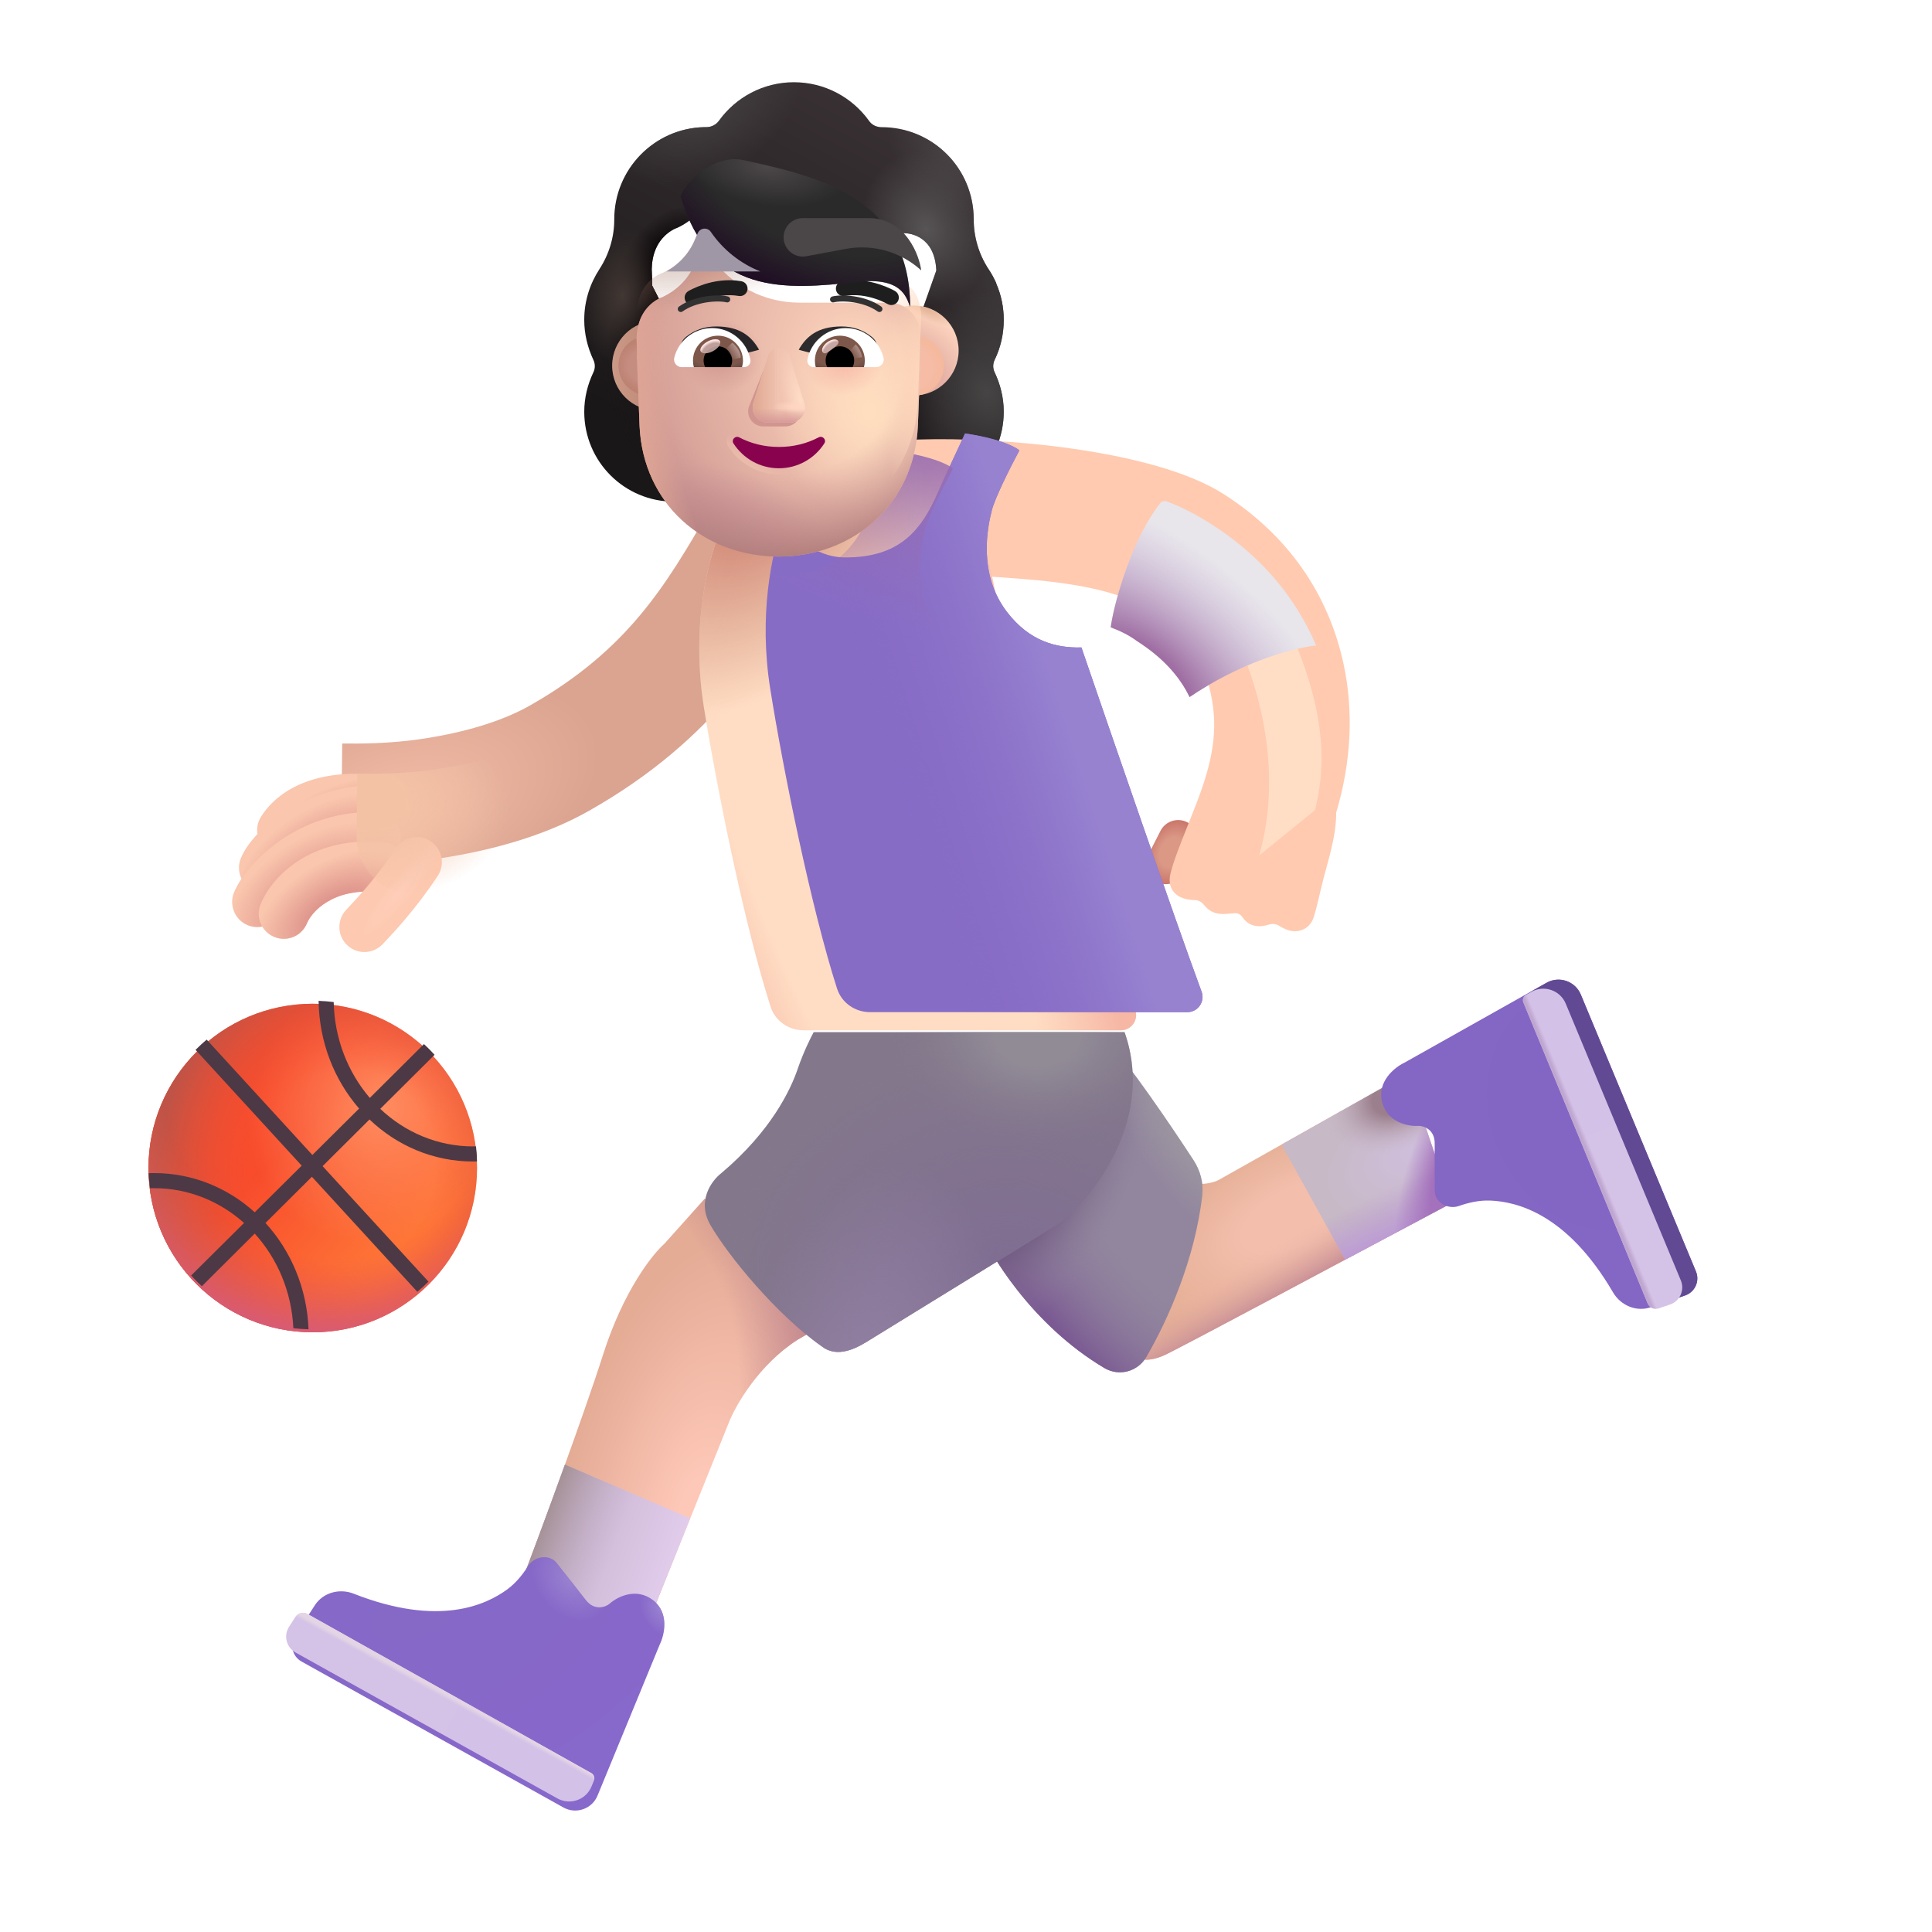 <svg width="32" height="32" viewBox="0 0 32 32" fill="none" xmlns="http://www.w3.org/2000/svg">
<g filter="url(#filter0_i_3987_23236)">
<path fill-rule="evenodd" clip-rule="evenodd" d="M16.225 6.709C16.323 6.507 16.375 6.283 16.375 6.049C16.375 5.832 16.33 5.63 16.25 5.445H16.253C16.215 5.361 16.174 5.282 16.123 5.207L16.122 5.206C15.963 4.962 15.878 4.677 15.878 4.387V4.382C15.878 3.539 15.195 2.856 14.352 2.856C14.268 2.856 14.188 2.818 14.142 2.748C13.865 2.364 13.411 2.112 12.901 2.112C12.391 2.112 11.937 2.364 11.66 2.748C11.614 2.814 11.534 2.856 11.45 2.856C11.437 2.856 11.423 2.856 11.41 2.856C10.586 2.877 9.924 3.552 9.924 4.382V4.387C9.924 4.677 9.839 4.962 9.68 5.206L9.679 5.208C9.521 5.451 9.427 5.736 9.427 6.049C9.427 6.287 9.484 6.507 9.577 6.709C9.61 6.774 9.61 6.854 9.577 6.919C9.484 7.116 9.427 7.336 9.427 7.57C9.427 8.394 10.092 9.059 10.916 9.059H14.886C15.71 9.059 16.375 8.394 16.375 7.57C16.375 7.336 16.318 7.116 16.225 6.919C16.192 6.854 16.192 6.774 16.225 6.709ZM10.553 5.472H10.548L11.102 6.562C11.159 7.858 11.665 6.562 12.901 6.562C14.137 6.562 14.675 8.005 14.733 6.709L15.258 5.23C15.233 4.654 14.816 4.613 14.733 4.613H13.243C12.655 4.613 12.1 4.326 11.768 3.839C11.711 3.759 11.592 3.773 11.554 3.863L11.516 3.953C11.412 4.212 11.213 4.41 10.966 4.524C10.959 4.526 10.951 4.53 10.942 4.533C10.934 4.537 10.926 4.54 10.919 4.543C10.809 4.599 10.553 4.769 10.544 5.208L10.549 5.35L10.553 5.472Z" fill="url(#paint0_linear_3987_23236)"/>
<path fill-rule="evenodd" clip-rule="evenodd" d="M16.225 6.709C16.323 6.507 16.375 6.283 16.375 6.049C16.375 5.832 16.33 5.63 16.25 5.445H16.253C16.215 5.361 16.174 5.282 16.123 5.207L16.122 5.206C15.963 4.962 15.878 4.677 15.878 4.387V4.382C15.878 3.539 15.195 2.856 14.352 2.856C14.268 2.856 14.188 2.818 14.142 2.748C13.865 2.364 13.411 2.112 12.901 2.112C12.391 2.112 11.937 2.364 11.66 2.748C11.614 2.814 11.534 2.856 11.45 2.856C11.437 2.856 11.423 2.856 11.41 2.856C10.586 2.877 9.924 3.552 9.924 4.382V4.387C9.924 4.677 9.839 4.962 9.68 5.206L9.679 5.208C9.521 5.451 9.427 5.736 9.427 6.049C9.427 6.287 9.484 6.507 9.577 6.709C9.61 6.774 9.61 6.854 9.577 6.919C9.484 7.116 9.427 7.336 9.427 7.57C9.427 8.394 10.092 9.059 10.916 9.059H14.886C15.71 9.059 16.375 8.394 16.375 7.57C16.375 7.336 16.318 7.116 16.225 6.919C16.192 6.854 16.192 6.774 16.225 6.709ZM10.553 5.472H10.548L11.102 6.562C11.159 7.858 11.665 6.562 12.901 6.562C14.137 6.562 14.675 8.005 14.733 6.709L15.258 5.23C15.233 4.654 14.816 4.613 14.733 4.613H13.243C12.655 4.613 12.1 4.326 11.768 3.839C11.711 3.759 11.592 3.773 11.554 3.863L11.516 3.953C11.412 4.212 11.213 4.41 10.966 4.524C10.959 4.526 10.951 4.53 10.942 4.533C10.934 4.537 10.926 4.54 10.919 4.543C10.809 4.599 10.553 4.769 10.544 5.208L10.549 5.35L10.553 5.472Z" fill="url(#paint1_radial_3987_23236)"/>
<path fill-rule="evenodd" clip-rule="evenodd" d="M16.225 6.709C16.323 6.507 16.375 6.283 16.375 6.049C16.375 5.832 16.33 5.63 16.25 5.445H16.253C16.215 5.361 16.174 5.282 16.123 5.207L16.122 5.206C15.963 4.962 15.878 4.677 15.878 4.387V4.382C15.878 3.539 15.195 2.856 14.352 2.856C14.268 2.856 14.188 2.818 14.142 2.748C13.865 2.364 13.411 2.112 12.901 2.112C12.391 2.112 11.937 2.364 11.66 2.748C11.614 2.814 11.534 2.856 11.45 2.856C11.437 2.856 11.423 2.856 11.41 2.856C10.586 2.877 9.924 3.552 9.924 4.382V4.387C9.924 4.677 9.839 4.962 9.68 5.206L9.679 5.208C9.521 5.451 9.427 5.736 9.427 6.049C9.427 6.287 9.484 6.507 9.577 6.709C9.61 6.774 9.61 6.854 9.577 6.919C9.484 7.116 9.427 7.336 9.427 7.57C9.427 8.394 10.092 9.059 10.916 9.059H14.886C15.71 9.059 16.375 8.394 16.375 7.57C16.375 7.336 16.318 7.116 16.225 6.919C16.192 6.854 16.192 6.774 16.225 6.709ZM10.553 5.472H10.548L11.102 6.562C11.159 7.858 11.665 6.562 12.901 6.562C14.137 6.562 14.675 8.005 14.733 6.709L15.258 5.23C15.233 4.654 14.816 4.613 14.733 4.613H13.243C12.655 4.613 12.1 4.326 11.768 3.839C11.711 3.759 11.592 3.773 11.554 3.863L11.516 3.953C11.412 4.212 11.213 4.41 10.966 4.524C10.959 4.526 10.951 4.53 10.942 4.533C10.934 4.537 10.926 4.54 10.919 4.543C10.809 4.599 10.553 4.769 10.544 5.208L10.549 5.35L10.553 5.472Z" fill="url(#paint2_radial_3987_23236)"/>
<path fill-rule="evenodd" clip-rule="evenodd" d="M16.225 6.709C16.323 6.507 16.375 6.283 16.375 6.049C16.375 5.832 16.33 5.63 16.25 5.445H16.253C16.215 5.361 16.174 5.282 16.123 5.207L16.122 5.206C15.963 4.962 15.878 4.677 15.878 4.387V4.382C15.878 3.539 15.195 2.856 14.352 2.856C14.268 2.856 14.188 2.818 14.142 2.748C13.865 2.364 13.411 2.112 12.901 2.112C12.391 2.112 11.937 2.364 11.66 2.748C11.614 2.814 11.534 2.856 11.45 2.856C11.437 2.856 11.423 2.856 11.41 2.856C10.586 2.877 9.924 3.552 9.924 4.382V4.387C9.924 4.677 9.839 4.962 9.68 5.206L9.679 5.208C9.521 5.451 9.427 5.736 9.427 6.049C9.427 6.287 9.484 6.507 9.577 6.709C9.61 6.774 9.61 6.854 9.577 6.919C9.484 7.116 9.427 7.336 9.427 7.57C9.427 8.394 10.092 9.059 10.916 9.059H14.886C15.71 9.059 16.375 8.394 16.375 7.57C16.375 7.336 16.318 7.116 16.225 6.919C16.192 6.854 16.192 6.774 16.225 6.709ZM10.553 5.472H10.548L11.102 6.562C11.159 7.858 11.665 6.562 12.901 6.562C14.137 6.562 14.675 8.005 14.733 6.709L15.258 5.23C15.233 4.654 14.816 4.613 14.733 4.613H13.243C12.655 4.613 12.1 4.326 11.768 3.839C11.711 3.759 11.592 3.773 11.554 3.863L11.516 3.953C11.412 4.212 11.213 4.41 10.966 4.524C10.959 4.526 10.951 4.53 10.942 4.533C10.934 4.537 10.926 4.54 10.919 4.543C10.809 4.599 10.553 4.769 10.544 5.208L10.549 5.35L10.553 5.472Z" fill="url(#paint3_radial_3987_23236)"/>
<path fill-rule="evenodd" clip-rule="evenodd" d="M16.225 6.709C16.323 6.507 16.375 6.283 16.375 6.049C16.375 5.832 16.33 5.63 16.25 5.445H16.253C16.215 5.361 16.174 5.282 16.123 5.207L16.122 5.206C15.963 4.962 15.878 4.677 15.878 4.387V4.382C15.878 3.539 15.195 2.856 14.352 2.856C14.268 2.856 14.188 2.818 14.142 2.748C13.865 2.364 13.411 2.112 12.901 2.112C12.391 2.112 11.937 2.364 11.66 2.748C11.614 2.814 11.534 2.856 11.45 2.856C11.437 2.856 11.423 2.856 11.41 2.856C10.586 2.877 9.924 3.552 9.924 4.382V4.387C9.924 4.677 9.839 4.962 9.68 5.206L9.679 5.208C9.521 5.451 9.427 5.736 9.427 6.049C9.427 6.287 9.484 6.507 9.577 6.709C9.61 6.774 9.61 6.854 9.577 6.919C9.484 7.116 9.427 7.336 9.427 7.57C9.427 8.394 10.092 9.059 10.916 9.059H14.886C15.71 9.059 16.375 8.394 16.375 7.57C16.375 7.336 16.318 7.116 16.225 6.919C16.192 6.854 16.192 6.774 16.225 6.709ZM10.553 5.472H10.548L11.102 6.562C11.159 7.858 11.665 6.562 12.901 6.562C14.137 6.562 14.675 8.005 14.733 6.709L15.258 5.23C15.233 4.654 14.816 4.613 14.733 4.613H13.243C12.655 4.613 12.1 4.326 11.768 3.839C11.711 3.759 11.592 3.773 11.554 3.863L11.516 3.953C11.412 4.212 11.213 4.41 10.966 4.524C10.959 4.526 10.951 4.53 10.942 4.533C10.934 4.537 10.926 4.54 10.919 4.543C10.809 4.599 10.553 4.769 10.544 5.208L10.549 5.35L10.553 5.472Z" fill="url(#paint4_radial_3987_23236)"/>
<path fill-rule="evenodd" clip-rule="evenodd" d="M16.225 6.709C16.323 6.507 16.375 6.283 16.375 6.049C16.375 5.832 16.33 5.63 16.25 5.445H16.253C16.215 5.361 16.174 5.282 16.123 5.207L16.122 5.206C15.963 4.962 15.878 4.677 15.878 4.387V4.382C15.878 3.539 15.195 2.856 14.352 2.856C14.268 2.856 14.188 2.818 14.142 2.748C13.865 2.364 13.411 2.112 12.901 2.112C12.391 2.112 11.937 2.364 11.66 2.748C11.614 2.814 11.534 2.856 11.45 2.856C11.437 2.856 11.423 2.856 11.41 2.856C10.586 2.877 9.924 3.552 9.924 4.382V4.387C9.924 4.677 9.839 4.962 9.68 5.206L9.679 5.208C9.521 5.451 9.427 5.736 9.427 6.049C9.427 6.287 9.484 6.507 9.577 6.709C9.61 6.774 9.61 6.854 9.577 6.919C9.484 7.116 9.427 7.336 9.427 7.57C9.427 8.394 10.092 9.059 10.916 9.059H14.886C15.71 9.059 16.375 8.394 16.375 7.57C16.375 7.336 16.318 7.116 16.225 6.919C16.192 6.854 16.192 6.774 16.225 6.709ZM10.553 5.472H10.548L11.102 6.562C11.159 7.858 11.665 6.562 12.901 6.562C14.137 6.562 14.675 8.005 14.733 6.709L15.258 5.23C15.233 4.654 14.816 4.613 14.733 4.613H13.243C12.655 4.613 12.1 4.326 11.768 3.839C11.711 3.759 11.592 3.773 11.554 3.863L11.516 3.953C11.412 4.212 11.213 4.41 10.966 4.524C10.959 4.526 10.951 4.53 10.942 4.533C10.934 4.537 10.926 4.54 10.919 4.543C10.809 4.599 10.553 4.769 10.544 5.208L10.549 5.35L10.553 5.472Z" fill="url(#paint5_radial_3987_23236)"/>
<path fill-rule="evenodd" clip-rule="evenodd" d="M16.225 6.709C16.323 6.507 16.375 6.283 16.375 6.049C16.375 5.832 16.33 5.63 16.25 5.445H16.253C16.215 5.361 16.174 5.282 16.123 5.207L16.122 5.206C15.963 4.962 15.878 4.677 15.878 4.387V4.382C15.878 3.539 15.195 2.856 14.352 2.856C14.268 2.856 14.188 2.818 14.142 2.748C13.865 2.364 13.411 2.112 12.901 2.112C12.391 2.112 11.937 2.364 11.66 2.748C11.614 2.814 11.534 2.856 11.45 2.856C11.437 2.856 11.423 2.856 11.41 2.856C10.586 2.877 9.924 3.552 9.924 4.382V4.387C9.924 4.677 9.839 4.962 9.68 5.206L9.679 5.208C9.521 5.451 9.427 5.736 9.427 6.049C9.427 6.287 9.484 6.507 9.577 6.709C9.61 6.774 9.61 6.854 9.577 6.919C9.484 7.116 9.427 7.336 9.427 7.57C9.427 8.394 10.092 9.059 10.916 9.059H14.886C15.71 9.059 16.375 8.394 16.375 7.57C16.375 7.336 16.318 7.116 16.225 6.919C16.192 6.854 16.192 6.774 16.225 6.709ZM10.553 5.472H10.548L11.102 6.562C11.159 7.858 11.665 6.562 12.901 6.562C14.137 6.562 14.675 8.005 14.733 6.709L15.258 5.23C15.233 4.654 14.816 4.613 14.733 4.613H13.243C12.655 4.613 12.1 4.326 11.768 3.839C11.711 3.759 11.592 3.773 11.554 3.863L11.516 3.953C11.412 4.212 11.213 4.41 10.966 4.524C10.959 4.526 10.951 4.53 10.942 4.533C10.934 4.537 10.926 4.54 10.919 4.543C10.809 4.599 10.553 4.769 10.544 5.208L10.549 5.35L10.553 5.472Z" fill="url(#paint6_radial_3987_23236)"/>
<path fill-rule="evenodd" clip-rule="evenodd" d="M16.225 6.709C16.323 6.507 16.375 6.283 16.375 6.049C16.375 5.832 16.33 5.63 16.25 5.445H16.253C16.215 5.361 16.174 5.282 16.123 5.207L16.122 5.206C15.963 4.962 15.878 4.677 15.878 4.387V4.382C15.878 3.539 15.195 2.856 14.352 2.856C14.268 2.856 14.188 2.818 14.142 2.748C13.865 2.364 13.411 2.112 12.901 2.112C12.391 2.112 11.937 2.364 11.66 2.748C11.614 2.814 11.534 2.856 11.45 2.856C11.437 2.856 11.423 2.856 11.41 2.856C10.586 2.877 9.924 3.552 9.924 4.382V4.387C9.924 4.677 9.839 4.962 9.68 5.206L9.679 5.208C9.521 5.451 9.427 5.736 9.427 6.049C9.427 6.287 9.484 6.507 9.577 6.709C9.61 6.774 9.61 6.854 9.577 6.919C9.484 7.116 9.427 7.336 9.427 7.57C9.427 8.394 10.092 9.059 10.916 9.059H14.886C15.71 9.059 16.375 8.394 16.375 7.57C16.375 7.336 16.318 7.116 16.225 6.919C16.192 6.854 16.192 6.774 16.225 6.709ZM10.553 5.472H10.548L11.102 6.562C11.159 7.858 11.665 6.562 12.901 6.562C14.137 6.562 14.675 8.005 14.733 6.709L15.258 5.23C15.233 4.654 14.816 4.613 14.733 4.613H13.243C12.655 4.613 12.1 4.326 11.768 3.839C11.711 3.759 11.592 3.773 11.554 3.863L11.516 3.953C11.412 4.212 11.213 4.41 10.966 4.524C10.959 4.526 10.951 4.53 10.942 4.533C10.934 4.537 10.926 4.54 10.919 4.543C10.809 4.599 10.553 4.769 10.544 5.208L10.549 5.35L10.553 5.472Z" fill="url(#paint7_radial_3987_23236)"/>
<path fill-rule="evenodd" clip-rule="evenodd" d="M16.225 6.709C16.323 6.507 16.375 6.283 16.375 6.049C16.375 5.832 16.33 5.63 16.25 5.445H16.253C16.215 5.361 16.174 5.282 16.123 5.207L16.122 5.206C15.963 4.962 15.878 4.677 15.878 4.387V4.382C15.878 3.539 15.195 2.856 14.352 2.856C14.268 2.856 14.188 2.818 14.142 2.748C13.865 2.364 13.411 2.112 12.901 2.112C12.391 2.112 11.937 2.364 11.66 2.748C11.614 2.814 11.534 2.856 11.45 2.856C11.437 2.856 11.423 2.856 11.41 2.856C10.586 2.877 9.924 3.552 9.924 4.382V4.387C9.924 4.677 9.839 4.962 9.68 5.206L9.679 5.208C9.521 5.451 9.427 5.736 9.427 6.049C9.427 6.287 9.484 6.507 9.577 6.709C9.61 6.774 9.61 6.854 9.577 6.919C9.484 7.116 9.427 7.336 9.427 7.57C9.427 8.394 10.092 9.059 10.916 9.059H14.886C15.71 9.059 16.375 8.394 16.375 7.57C16.375 7.336 16.318 7.116 16.225 6.919C16.192 6.854 16.192 6.774 16.225 6.709ZM10.553 5.472H10.548L11.102 6.562C11.159 7.858 11.665 6.562 12.901 6.562C14.137 6.562 14.675 8.005 14.733 6.709L15.258 5.23C15.233 4.654 14.816 4.613 14.733 4.613H13.243C12.655 4.613 12.1 4.326 11.768 3.839C11.711 3.759 11.592 3.773 11.554 3.863L11.516 3.953C11.412 4.212 11.213 4.41 10.966 4.524C10.959 4.526 10.951 4.53 10.942 4.533C10.934 4.537 10.926 4.54 10.919 4.543C10.809 4.599 10.553 4.769 10.544 5.208L10.549 5.35L10.553 5.472Z" fill="url(#paint8_radial_3987_23236)"/>
<path fill-rule="evenodd" clip-rule="evenodd" d="M16.225 6.709C16.323 6.507 16.375 6.283 16.375 6.049C16.375 5.832 16.33 5.63 16.25 5.445H16.253C16.215 5.361 16.174 5.282 16.123 5.207L16.122 5.206C15.963 4.962 15.878 4.677 15.878 4.387V4.382C15.878 3.539 15.195 2.856 14.352 2.856C14.268 2.856 14.188 2.818 14.142 2.748C13.865 2.364 13.411 2.112 12.901 2.112C12.391 2.112 11.937 2.364 11.66 2.748C11.614 2.814 11.534 2.856 11.45 2.856C11.437 2.856 11.423 2.856 11.41 2.856C10.586 2.877 9.924 3.552 9.924 4.382V4.387C9.924 4.677 9.839 4.962 9.68 5.206L9.679 5.208C9.521 5.451 9.427 5.736 9.427 6.049C9.427 6.287 9.484 6.507 9.577 6.709C9.61 6.774 9.61 6.854 9.577 6.919C9.484 7.116 9.427 7.336 9.427 7.57C9.427 8.394 10.092 9.059 10.916 9.059H14.886C15.71 9.059 16.375 8.394 16.375 7.57C16.375 7.336 16.318 7.116 16.225 6.919C16.192 6.854 16.192 6.774 16.225 6.709ZM10.553 5.472H10.548L11.102 6.562C11.159 7.858 11.665 6.562 12.901 6.562C14.137 6.562 14.675 8.005 14.733 6.709L15.258 5.23C15.233 4.654 14.816 4.613 14.733 4.613H13.243C12.655 4.613 12.1 4.326 11.768 3.839C11.711 3.759 11.592 3.773 11.554 3.863L11.516 3.953C11.412 4.212 11.213 4.41 10.966 4.524C10.959 4.526 10.951 4.53 10.942 4.533C10.934 4.537 10.926 4.54 10.919 4.543C10.809 4.599 10.553 4.769 10.544 5.208L10.549 5.35L10.553 5.472Z" fill="url(#paint9_radial_3987_23236)"/>
<path fill-rule="evenodd" clip-rule="evenodd" d="M16.225 6.709C16.323 6.507 16.375 6.283 16.375 6.049C16.375 5.832 16.33 5.63 16.25 5.445H16.253C16.215 5.361 16.174 5.282 16.123 5.207L16.122 5.206C15.963 4.962 15.878 4.677 15.878 4.387V4.382C15.878 3.539 15.195 2.856 14.352 2.856C14.268 2.856 14.188 2.818 14.142 2.748C13.865 2.364 13.411 2.112 12.901 2.112C12.391 2.112 11.937 2.364 11.66 2.748C11.614 2.814 11.534 2.856 11.45 2.856C11.437 2.856 11.423 2.856 11.41 2.856C10.586 2.877 9.924 3.552 9.924 4.382V4.387C9.924 4.677 9.839 4.962 9.68 5.206L9.679 5.208C9.521 5.451 9.427 5.736 9.427 6.049C9.427 6.287 9.484 6.507 9.577 6.709C9.61 6.774 9.61 6.854 9.577 6.919C9.484 7.116 9.427 7.336 9.427 7.57C9.427 8.394 10.092 9.059 10.916 9.059H14.886C15.71 9.059 16.375 8.394 16.375 7.57C16.375 7.336 16.318 7.116 16.225 6.919C16.192 6.854 16.192 6.774 16.225 6.709ZM10.553 5.472H10.548L11.102 6.562C11.159 7.858 11.665 6.562 12.901 6.562C14.137 6.562 14.675 8.005 14.733 6.709L15.258 5.23C15.233 4.654 14.816 4.613 14.733 4.613H13.243C12.655 4.613 12.1 4.326 11.768 3.839C11.711 3.759 11.592 3.773 11.554 3.863L11.516 3.953C11.412 4.212 11.213 4.41 10.966 4.524C10.959 4.526 10.951 4.53 10.942 4.533C10.934 4.537 10.926 4.54 10.919 4.543C10.809 4.599 10.553 4.769 10.544 5.208L10.549 5.35L10.553 5.472Z" fill="url(#paint10_radial_3987_23236)"/>
</g>
<rect x="19.37" y="13.469" width="0.659" height="1.111" rx="0.33" transform="rotate(26.961 19.37 13.469)" fill="url(#paint11_radial_3987_23236)"/>
<g filter="url(#filter1_i_3987_23236)">
<path d="M15.216 10.026C15.589 10.015 16.079 10.037 16.69 10.085C17.517 10.149 18.381 10.28 18.828 10.615C19.41 10.986 19.737 11.443 19.854 11.987C19.987 12.601 19.877 13.126 19.624 13.788C19.575 13.916 19.523 14.045 19.473 14.171C19.349 14.482 19.234 14.771 19.186 14.971C19.125 15.229 19.284 15.404 19.59 15.408C19.645 15.409 19.696 15.434 19.73 15.476C19.778 15.534 19.846 15.6 19.936 15.623C20.018 15.645 20.076 15.64 20.155 15.633C20.185 15.63 20.218 15.627 20.256 15.625C20.303 15.623 20.346 15.646 20.373 15.684C20.414 15.742 20.468 15.805 20.573 15.831C20.662 15.852 20.75 15.835 20.817 15.814C20.874 15.795 20.938 15.802 20.989 15.835C21.048 15.872 21.123 15.911 21.194 15.92C21.335 15.94 21.499 15.881 21.561 15.686C21.596 15.578 21.64 15.389 21.682 15.21C21.78 14.793 21.932 14.389 21.932 13.956C22.186 13.112 22.219 12.263 22.053 11.495C21.805 10.345 21.138 9.366 20.065 8.682C18.888 7.933 16.307 7.739 15.043 7.779C14.963 7.782 14.903 7.784 14.87 7.784V10.034C14.968 10.034 15.084 10.03 15.216 10.026Z" fill="#FFCAAF"/>
</g>
<circle cx="5.18" cy="19.346" r="2.721" fill="url(#paint12_linear_3987_23236)"/>
<circle cx="5.18" cy="19.346" r="2.721" fill="url(#paint13_radial_3987_23236)"/>
<circle cx="5.18" cy="19.346" r="2.721" fill="url(#paint14_radial_3987_23236)"/>
<circle cx="5.18" cy="19.346" r="2.721" fill="url(#paint15_radial_3987_23236)"/>
<g filter="url(#filter2_i_3987_23236)">
<path d="M5.527 16.647C5.54 17.259 5.765 17.814 6.125 18.235L7.022 17.343C7.084 17.4 7.142 17.459 7.198 17.521L6.298 18.416C6.707 18.803 7.247 19.038 7.836 19.038C7.852 19.038 7.868 19.038 7.884 19.037C7.894 19.119 7.899 19.203 7.901 19.287C7.88 19.288 7.858 19.288 7.836 19.288C7.174 19.288 6.573 19.024 6.12 18.592L5.343 19.365L7.097 21.278C7.038 21.337 6.976 21.393 6.912 21.446L5.166 19.541L4.397 20.306C4.818 20.767 5.085 21.386 5.11 22.067C5.026 22.065 4.942 22.059 4.859 22.049C4.83 21.44 4.591 20.892 4.219 20.482L3.343 21.354C3.281 21.297 3.222 21.238 3.166 21.176L4.042 20.306C3.639 19.946 3.119 19.73 2.553 19.73C2.531 19.73 2.508 19.73 2.486 19.731C2.474 19.649 2.466 19.566 2.462 19.481C2.493 19.48 2.523 19.48 2.553 19.48C3.191 19.48 3.773 19.725 4.219 20.129L4.997 19.357L3.239 17.439C3.298 17.38 3.359 17.323 3.423 17.269L5.174 19.18L5.948 18.411C5.538 17.939 5.286 17.313 5.277 16.627C5.361 16.63 5.445 16.637 5.527 16.647Z" fill="url(#paint16_radial_3987_23236)"/>
</g>
<path d="M11.001 20.604L11.673 19.854L14.009 21.713C13.938 21.76 13.681 21.921 13.212 22.19C12.568 22.602 12.183 23.278 12.071 23.565L10.579 27.268L8.602 26.299C8.928 25.44 9.662 23.462 9.993 22.424C10.324 21.387 10.803 20.778 11.001 20.604Z" fill="url(#paint17_radial_3987_23236)"/>
<path d="M11.001 20.604L11.673 19.854L14.009 21.713C13.938 21.76 13.681 21.921 13.212 22.19C12.568 22.602 12.183 23.278 12.071 23.565L10.579 27.268L8.602 26.299C8.928 25.44 9.662 23.462 9.993 22.424C10.324 21.387 10.803 20.778 11.001 20.604Z" fill="url(#paint18_radial_3987_23236)"/>
<path d="M11.432 25.15L10.579 27.268L8.602 26.299C8.778 25.836 9.072 25.048 9.357 24.258L11.432 25.15Z" fill="url(#paint19_linear_3987_23236)"/>
<path d="M11.432 25.15L10.579 27.268L8.602 26.299C8.778 25.836 9.072 25.048 9.357 24.258L11.432 25.15Z" fill="url(#paint20_linear_3987_23236)"/>
<g filter="url(#filter3_i_3987_23236)">
<path d="M9.12 25.789L9.602 26.401C9.747 26.588 9.935 26.518 10.001 26.459C10.122 26.351 10.434 26.188 10.712 26.401C10.99 26.613 10.906 26.979 10.829 27.135L9.797 29.641C9.706 29.862 9.442 29.954 9.233 29.838L4.894 27.42C4.742 27.335 4.694 27.141 4.788 26.995L5.114 26.489C5.25 26.278 5.522 26.204 5.757 26.296C7.171 26.852 7.951 26.482 8.302 26.225C8.445 26.12 8.559 25.977 8.647 25.838C8.751 25.673 9 25.636 9.12 25.789Z" fill="url(#paint21_radial_3987_23236)"/>
<path d="M9.12 25.789L9.602 26.401C9.747 26.588 9.935 26.518 10.001 26.459C10.122 26.351 10.434 26.188 10.712 26.401C10.99 26.613 10.906 26.979 10.829 27.135L9.797 29.641C9.706 29.862 9.442 29.954 9.233 29.838L4.894 27.42C4.742 27.335 4.694 27.141 4.788 26.995L5.114 26.489C5.25 26.278 5.522 26.204 5.757 26.296C7.171 26.852 7.951 26.482 8.302 26.225C8.445 26.12 8.559 25.977 8.647 25.838C8.751 25.673 9 25.636 9.12 25.789Z" fill="url(#paint22_radial_3987_23236)"/>
<path d="M9.12 25.789L9.602 26.401C9.747 26.588 9.935 26.518 10.001 26.459C10.122 26.351 10.434 26.188 10.712 26.401C10.99 26.613 10.906 26.979 10.829 27.135L9.797 29.641C9.706 29.862 9.442 29.954 9.233 29.838L4.894 27.42C4.742 27.335 4.694 27.141 4.788 26.995L5.114 26.489C5.25 26.278 5.522 26.204 5.757 26.296C7.171 26.852 7.951 26.482 8.302 26.225C8.445 26.12 8.559 25.977 8.647 25.838C8.751 25.673 9 25.636 9.12 25.789Z" fill="url(#paint23_radial_3987_23236)"/>
</g>
<g filter="url(#filter4_i_3987_23236)">
<path d="M9.794 29.418C9.838 29.443 9.856 29.497 9.837 29.543L9.797 29.641C9.706 29.862 9.442 29.954 9.233 29.838L4.894 27.42C4.742 27.335 4.694 27.141 4.787 26.995L4.893 26.831C4.936 26.765 5.023 26.743 5.093 26.782L9.794 29.418Z" fill="url(#paint24_linear_3987_23236)"/>
<path d="M9.794 29.418C9.838 29.443 9.856 29.497 9.837 29.543L9.797 29.641C9.706 29.862 9.442 29.954 9.233 29.838L4.894 27.42C4.742 27.335 4.694 27.141 4.787 26.995L4.893 26.831C4.936 26.765 5.023 26.743 5.093 26.782L9.794 29.418Z" fill="url(#paint25_linear_3987_23236)"/>
</g>
<path d="M19.267 22.455C19.054 22.546 18.915 22.524 18.895 22.502L19.649 19.572C19.881 19.654 20.123 19.585 20.204 19.533L23.313 17.783L24.04 19.928C22.522 20.733 19.479 22.365 19.267 22.455Z" fill="url(#paint26_radial_3987_23236)"/>
<path d="M19.267 22.455C19.054 22.546 18.915 22.524 18.895 22.502L19.649 19.572C19.881 19.654 20.123 19.585 20.204 19.533L23.313 17.783L24.04 19.928C22.522 20.733 19.479 22.365 19.267 22.455Z" fill="url(#paint27_linear_3987_23236)"/>
<path d="M22.282 20.864C22.292 20.858 22.302 20.853 22.312 20.848C22.948 20.509 23.568 20.178 24.04 19.928L23.313 17.783L21.226 18.958L22.282 20.864Z" fill="url(#paint28_radial_3987_23236)"/>
<path d="M22.282 20.864C22.292 20.858 22.302 20.853 22.312 20.848C22.948 20.509 23.568 20.178 24.04 19.928L23.313 17.783L21.226 18.958L22.282 20.864Z" fill="url(#paint29_linear_3987_23236)"/>
<path d="M22.282 20.864C22.292 20.858 22.302 20.853 22.312 20.848C22.948 20.509 23.568 20.178 24.04 19.928L23.313 17.783L21.226 18.958L22.282 20.864Z" fill="url(#paint30_radial_3987_23236)"/>
<path d="M22.282 20.864C22.292 20.858 22.302 20.853 22.312 20.848C22.948 20.509 23.568 20.178 24.04 19.928L23.313 17.783L21.226 18.958L22.282 20.864Z" fill="url(#paint31_radial_3987_23236)"/>
<path d="M18.292 22.659C17.092 21.946 16.373 20.761 16.149 20.205L18.305 17.19C18.683 17.6 19.356 18.586 19.765 19.212C19.879 19.385 19.936 19.59 19.913 19.796C19.794 20.856 19.346 21.856 18.99 22.471C18.848 22.719 18.538 22.804 18.292 22.659Z" fill="#92869E"/>
<path d="M18.292 22.659C17.092 21.946 16.373 20.761 16.149 20.205L18.305 17.19C18.683 17.6 19.356 18.586 19.765 19.212C19.879 19.385 19.936 19.59 19.913 19.796C19.794 20.856 19.346 21.856 18.99 22.471C18.848 22.719 18.538 22.804 18.292 22.659Z" fill="url(#paint32_radial_3987_23236)"/>
<path d="M18.292 22.659C17.092 21.946 16.373 20.761 16.149 20.205L18.305 17.19C18.683 17.6 19.356 18.586 19.765 19.212C19.879 19.385 19.936 19.59 19.913 19.796C19.794 20.856 19.346 21.856 18.99 22.471C18.848 22.719 18.538 22.804 18.292 22.659Z" fill="url(#paint33_radial_3987_23236)"/>
<path d="M18.292 22.659C17.092 21.946 16.373 20.761 16.149 20.205L18.305 17.19C18.683 17.6 19.356 18.586 19.765 19.212C19.879 19.385 19.936 19.59 19.913 19.796C19.794 20.856 19.346 21.856 18.99 22.471C18.848 22.719 18.538 22.804 18.292 22.659Z" fill="url(#paint34_radial_3987_23236)"/>
<g filter="url(#filter5_i_3987_23236)">
<path d="M12.962 17.455C13.056 17.18 13.178 16.934 13.227 16.846H18.376C18.915 18.365 17.724 19.772 17.177 20.084C16.198 20.686 14.284 21.864 14.091 21.983C13.848 22.131 13.579 22.221 13.36 22.049C12.602 21.518 11.806 20.541 11.517 20.041C11.285 19.641 11.54 19.302 11.696 19.182C12.524 18.483 12.845 17.799 12.962 17.455Z" fill="#83788B"/>
<path d="M12.962 17.455C13.056 17.18 13.178 16.934 13.227 16.846H18.376C18.915 18.365 17.724 19.772 17.177 20.084C16.198 20.686 14.284 21.864 14.091 21.983C13.848 22.131 13.579 22.221 13.36 22.049C12.602 21.518 11.806 20.541 11.517 20.041C11.285 19.641 11.54 19.302 11.696 19.182C12.524 18.483 12.845 17.799 12.962 17.455Z" fill="url(#paint35_radial_3987_23236)"/>
<path d="M12.962 17.455C13.056 17.18 13.178 16.934 13.227 16.846H18.376C18.915 18.365 17.724 19.772 17.177 20.084C16.198 20.686 14.284 21.864 14.091 21.983C13.848 22.131 13.579 22.221 13.36 22.049C12.602 21.518 11.806 20.541 11.517 20.041C11.285 19.641 11.54 19.302 11.696 19.182C12.524 18.483 12.845 17.799 12.962 17.455Z" fill="url(#paint36_radial_3987_23236)"/>
<path d="M12.962 17.455C13.056 17.18 13.178 16.934 13.227 16.846H18.376C18.915 18.365 17.724 19.772 17.177 20.084C16.198 20.686 14.284 21.864 14.091 21.983C13.848 22.131 13.579 22.221 13.36 22.049C12.602 21.518 11.806 20.541 11.517 20.041C11.285 19.641 11.54 19.302 11.696 19.182C12.524 18.483 12.845 17.799 12.962 17.455Z" fill="url(#paint37_radial_3987_23236)"/>
</g>
<g filter="url(#filter6_i_3987_23236)">
<path d="M23.563 19.82L23.563 19.041C23.566 18.804 23.375 18.743 23.286 18.748C23.124 18.758 22.779 18.693 22.692 18.354C22.605 18.015 22.898 17.78 23.055 17.705L25.417 16.377C25.626 16.26 25.89 16.351 25.983 16.572L27.89 21.158C27.957 21.318 27.875 21.501 27.711 21.557L27.142 21.752C26.903 21.834 26.644 21.723 26.517 21.506C25.751 20.194 24.91 20 24.475 19.985C24.298 19.979 24.119 20.02 23.964 20.075C23.78 20.139 23.562 20.015 23.563 19.82Z" fill="url(#paint38_radial_3987_23236)"/>
<path d="M23.563 19.82L23.563 19.041C23.566 18.804 23.375 18.743 23.286 18.748C23.124 18.758 22.779 18.693 22.692 18.354C22.605 18.015 22.898 17.78 23.055 17.705L25.417 16.377C25.626 16.26 25.89 16.351 25.983 16.572L27.89 21.158C27.957 21.318 27.875 21.501 27.711 21.557L27.142 21.752C26.903 21.834 26.644 21.723 26.517 21.506C25.751 20.194 24.91 20 24.475 19.985C24.298 19.979 24.119 20.02 23.964 20.075C23.78 20.139 23.562 20.015 23.563 19.82Z" fill="url(#paint39_linear_3987_23236)"/>
</g>
<g filter="url(#filter7_i_3987_23236)">
<path d="M25.282 16.554C25.263 16.507 25.281 16.453 25.326 16.429L25.417 16.377C25.626 16.26 25.89 16.351 25.983 16.572L27.89 21.158C27.957 21.318 27.875 21.501 27.711 21.557L27.526 21.62C27.451 21.646 27.369 21.609 27.339 21.536L25.282 16.554Z" fill="url(#paint40_linear_3987_23236)"/>
<path d="M25.282 16.554C25.263 16.507 25.281 16.453 25.326 16.429L25.417 16.377C25.626 16.26 25.89 16.351 25.983 16.572L27.89 21.158C27.957 21.318 27.875 21.501 27.711 21.557L27.526 21.62C27.451 21.646 27.369 21.609 27.339 21.536L25.282 16.554Z" fill="url(#paint41_linear_3987_23236)"/>
</g>
<g filter="url(#filter8_ii_3987_23236)">
<path fill-rule="evenodd" clip-rule="evenodd" d="M11.974 8.996C11.992 8.966 12.009 8.935 12.027 8.904L13.755 9.912C13.73 9.954 13.706 9.996 13.681 10.039C12.969 11.263 12.111 12.737 10.005 13.93C9.237 14.365 8.351 14.586 7.624 14.703C7.367 14.744 7.121 14.774 6.895 14.794C6.345 14.845 5.901 14.391 5.907 13.839L5.918 12.815C6.168 12.817 6.701 12.825 7.307 12.728C7.924 12.63 8.545 12.458 9.019 12.19C10.652 11.265 11.279 10.189 11.974 8.996Z" fill="url(#paint42_radial_3987_23236)"/>
</g>
<path d="M11.657 11.705C11.419 10.205 11.8 8.96 12.04 8.58C12.333 7.974 13.027 7.776 13.336 7.752H15.774C16.16 8.329 16.408 9.347 16.518 9.992C16.552 10.195 16.596 10.396 16.663 10.591C17.028 11.655 18.29 15.332 18.802 16.725C18.863 16.89 18.74 17.065 18.564 17.065H13.313C13.064 17.065 12.84 16.911 12.764 16.674C12.341 15.359 11.871 13.058 11.657 11.705Z" fill="#FFDDC4"/>
<path d="M11.657 11.705C11.419 10.205 11.8 8.96 12.04 8.58C12.333 7.974 13.027 7.776 13.336 7.752H15.774C16.16 8.329 16.408 9.347 16.518 9.992C16.552 10.195 16.596 10.396 16.663 10.591C17.028 11.655 18.29 15.332 18.802 16.725C18.863 16.89 18.74 17.065 18.564 17.065H13.313C13.064 17.065 12.84 16.911 12.764 16.674C12.341 15.359 11.871 13.058 11.657 11.705Z" fill="url(#paint43_radial_3987_23236)"/>
<path d="M11.657 11.705C11.419 10.205 11.8 8.96 12.04 8.58C12.333 7.974 13.027 7.776 13.336 7.752H15.774C16.16 8.329 16.408 9.347 16.518 9.992C16.552 10.195 16.596 10.396 16.663 10.591C17.028 11.655 18.29 15.332 18.802 16.725C18.863 16.89 18.74 17.065 18.564 17.065H13.313C13.064 17.065 12.84 16.911 12.764 16.674C12.341 15.359 11.871 13.058 11.657 11.705Z" fill="url(#paint44_radial_3987_23236)"/>
<path fill-rule="evenodd" clip-rule="evenodd" d="M6.322 13.685C5.547 13.553 5.152 13.774 5.022 13.974C4.898 14.166 4.641 14.221 4.448 14.097C4.256 13.972 4.201 13.715 4.326 13.523C4.717 12.918 5.54 12.709 6.461 12.866C6.687 12.905 6.839 13.119 6.801 13.345C6.762 13.571 6.548 13.723 6.322 13.685Z" fill="#FAC6AD"/>
<path fill-rule="evenodd" clip-rule="evenodd" d="M6.322 13.685C5.547 13.553 5.152 13.774 5.022 13.974C4.898 14.166 4.641 14.221 4.448 14.097C4.256 13.972 4.201 13.715 4.326 13.523C4.717 12.918 5.54 12.709 6.461 12.866C6.687 12.905 6.839 13.119 6.801 13.345C6.762 13.571 6.548 13.723 6.322 13.685Z" fill="url(#paint45_radial_3987_23236)"/>
<path fill-rule="evenodd" clip-rule="evenodd" d="M5.23 14.105C4.924 14.283 4.78 14.475 4.757 14.531C4.67 14.743 4.428 14.844 4.216 14.757C4.004 14.67 3.902 14.428 3.989 14.216C4.109 13.925 4.425 13.613 4.813 13.387C5.22 13.151 5.763 12.974 6.393 13.006C6.622 13.017 6.798 13.212 6.786 13.441C6.775 13.67 6.58 13.846 6.351 13.835C5.903 13.812 5.518 13.938 5.23 14.105Z" fill="#FAC6AD"/>
<path fill-rule="evenodd" clip-rule="evenodd" d="M5.23 14.105C4.924 14.283 4.78 14.475 4.757 14.531C4.67 14.743 4.428 14.844 4.216 14.757C4.004 14.67 3.902 14.428 3.989 14.216C4.109 13.925 4.425 13.613 4.813 13.387C5.22 13.151 5.763 12.974 6.393 13.006C6.622 13.017 6.798 13.212 6.786 13.441C6.775 13.67 6.58 13.846 6.351 13.835C5.903 13.812 5.518 13.938 5.23 14.105Z" fill="url(#paint46_radial_3987_23236)"/>
<path fill-rule="evenodd" clip-rule="evenodd" d="M5.125 14.597C4.832 14.797 4.676 15.02 4.644 15.097C4.557 15.309 4.315 15.411 4.103 15.324C3.891 15.237 3.789 14.994 3.876 14.782C3.986 14.513 4.273 14.174 4.657 13.911C5.054 13.64 5.597 13.422 6.245 13.455C6.474 13.466 6.65 13.662 6.638 13.89C6.626 14.119 6.431 14.295 6.203 14.284C5.772 14.262 5.404 14.406 5.125 14.597Z" fill="#FAC6AD"/>
<path fill-rule="evenodd" clip-rule="evenodd" d="M5.125 14.597C4.832 14.797 4.676 15.02 4.644 15.097C4.557 15.309 4.315 15.411 4.103 15.324C3.891 15.237 3.789 14.994 3.876 14.782C3.986 14.513 4.273 14.174 4.657 13.911C5.054 13.64 5.597 13.422 6.245 13.455C6.474 13.466 6.65 13.662 6.638 13.89C6.626 14.119 6.431 14.295 6.203 14.284C5.772 14.262 5.404 14.406 5.125 14.597Z" fill="url(#paint47_radial_3987_23236)"/>
<path fill-rule="evenodd" clip-rule="evenodd" d="M6.293 14.778C5.504 14.694 5.157 15.115 5.084 15.292C4.997 15.504 4.755 15.606 4.543 15.519C4.331 15.432 4.229 15.19 4.316 14.977C4.527 14.462 5.22 13.83 6.381 13.953C6.608 13.977 6.774 14.181 6.75 14.409C6.725 14.637 6.521 14.802 6.293 14.778Z" fill="#FAC6AD"/>
<path fill-rule="evenodd" clip-rule="evenodd" d="M6.293 14.778C5.504 14.694 5.157 15.115 5.084 15.292C4.997 15.504 4.755 15.606 4.543 15.519C4.331 15.432 4.229 15.19 4.316 14.977C4.527 14.462 5.22 13.83 6.381 13.953C6.608 13.977 6.774 14.181 6.75 14.409C6.725 14.637 6.521 14.802 6.293 14.778Z" fill="url(#paint48_radial_3987_23236)"/>
<path fill-rule="evenodd" clip-rule="evenodd" d="M7.132 13.933C7.323 14.059 7.376 14.317 7.25 14.508C6.886 15.059 6.512 15.455 6.345 15.631C6.342 15.634 6.34 15.636 6.337 15.639C6.18 15.805 5.917 15.813 5.751 15.655C5.584 15.498 5.577 15.235 5.735 15.069L5.74 15.063C5.899 14.894 6.234 14.541 6.557 14.051C6.683 13.86 6.94 13.807 7.132 13.933Z" fill="url(#paint49_radial_3987_23236)"/>
<g filter="url(#filter9_ii_3987_23236)">
<path d="M11.884 8.911C12.031 9.154 12.385 9.533 12.903 9.533C13.79 9.533 14.157 9.104 14.446 8.432C14.57 8.144 14.811 7.643 14.884 7.479C15.579 7.584 15.774 7.752 15.774 7.752C15.777 7.756 15.779 7.76 15.782 7.764C15.633 8.041 15.381 8.545 15.329 8.748C15.259 9.022 15.091 9.799 15.579 10.436C15.952 10.922 16.391 11.034 16.812 11.024C17.293 12.427 18.345 15.484 18.802 16.725C18.863 16.89 18.74 17.065 18.564 17.065H13.314C13.064 17.065 12.84 16.911 12.764 16.674C12.341 15.359 11.871 13.058 11.657 11.705C11.467 10.508 11.671 9.473 11.884 8.911Z" fill="#876CC6"/>
<path d="M11.884 8.911C12.031 9.154 12.385 9.533 12.903 9.533C13.79 9.533 14.157 9.104 14.446 8.432C14.57 8.144 14.811 7.643 14.884 7.479C15.579 7.584 15.774 7.752 15.774 7.752C15.777 7.756 15.779 7.76 15.782 7.764C15.633 8.041 15.381 8.545 15.329 8.748C15.259 9.022 15.091 9.799 15.579 10.436C15.952 10.922 16.391 11.034 16.812 11.024C17.293 12.427 18.345 15.484 18.802 16.725C18.863 16.89 18.74 17.065 18.564 17.065H13.314C13.064 17.065 12.84 16.911 12.764 16.674C12.341 15.359 11.871 13.058 11.657 11.705C11.467 10.508 11.671 9.473 11.884 8.911Z" fill="url(#paint50_linear_3987_23236)"/>
</g>
<path d="M11.884 8.911C12.031 9.154 12.385 9.533 12.903 9.533C13.79 9.533 14.157 9.104 14.446 8.432C14.57 8.144 14.811 7.643 14.884 7.479C15.579 7.584 15.774 7.752 15.774 7.752C15.777 7.756 15.779 7.76 15.782 7.764C15.633 8.041 15.381 8.545 15.329 8.748C15.259 9.022 15.091 9.799 15.579 10.436C15.952 10.922 16.391 11.034 16.812 11.024C17.293 12.427 18.345 15.484 18.802 16.725C18.863 16.89 18.74 17.065 18.564 17.065H13.314C13.064 17.065 12.84 16.911 12.764 16.674C12.341 15.359 11.871 13.058 11.657 11.705C11.467 10.508 11.671 9.473 11.884 8.911Z" fill="url(#paint51_radial_3987_23236)"/>
<path fill-rule="evenodd" clip-rule="evenodd" d="M11.974 8.996C11.992 8.966 12.009 8.935 12.027 8.904L13.755 9.912C13.73 9.954 13.706 9.996 13.681 10.039C12.969 11.263 12.111 12.737 10.005 13.93C9.237 14.365 8.351 14.586 7.624 14.703C7.367 14.744 7.121 14.774 6.895 14.794C6.345 14.845 5.901 14.391 5.907 13.839L5.918 12.815C6.168 12.817 6.701 12.825 7.307 12.728C7.924 12.63 8.545 12.458 9.019 12.19C10.652 11.265 11.279 10.189 11.974 8.996Z" fill="url(#paint52_radial_3987_23236)"/>
<g filter="url(#filter10_f_3987_23236)">
<path d="M20.857 14.169C21.332 12.494 20.659 10.815 20.263 10.184L21.045 9.801C21.951 11.473 21.998 12.575 21.779 13.419L20.857 14.169Z" fill="#FFDEC5"/>
</g>
<g filter="url(#filter11_i_3987_23236)">
<path d="M19.324 8.304C19.285 8.29 19.242 8.302 19.217 8.334C18.777 8.885 18.467 9.901 18.396 10.39C18.563 10.453 18.71 10.527 18.828 10.616C19.246 10.882 19.532 11.192 19.703 11.546C20.515 10.997 21.34 10.744 21.799 10.691C21.458 9.888 20.878 9.2 20.065 8.682C19.856 8.549 19.605 8.408 19.324 8.304Z" fill="#E8E5EB"/>
<path d="M19.324 8.304C19.285 8.29 19.242 8.302 19.217 8.334C18.777 8.885 18.467 9.901 18.396 10.39C18.563 10.453 18.71 10.527 18.828 10.616C19.246 10.882 19.532 11.192 19.703 11.546C20.515 10.997 21.34 10.744 21.799 10.691C21.458 9.888 20.878 9.2 20.065 8.682C19.856 8.549 19.605 8.408 19.324 8.304Z" fill="url(#paint53_radial_3987_23236)"/>
</g>
<g filter="url(#filter12_i_3987_23236)">
<path d="M10.733 6.801C11.145 6.801 11.478 6.468 11.478 6.057C11.478 5.645 11.145 5.312 10.733 5.312C10.322 5.312 9.989 5.645 9.989 6.057C9.989 6.468 10.322 6.801 10.733 6.801Z" fill="url(#paint54_linear_3987_23236)"/>
</g>
<g filter="url(#filter13_i_3987_23236)">
<path d="M15.134 6.801C15.545 6.801 15.878 6.468 15.878 6.057C15.878 5.645 15.545 5.312 15.134 5.312C14.723 5.312 14.39 5.645 14.39 6.057C14.39 6.468 14.723 6.801 15.134 6.801Z" fill="url(#paint55_radial_3987_23236)"/>
<path d="M15.134 6.801C15.545 6.801 15.878 6.468 15.878 6.057C15.878 5.645 15.545 5.312 15.134 5.312C14.723 5.312 14.39 5.645 14.39 6.057C14.39 6.468 14.723 6.801 15.134 6.801Z" fill="url(#paint56_radial_3987_23236)"/>
</g>
<g filter="url(#filter14_f_3987_23236)">
<path d="M15.134 6.553C15.408 6.553 15.631 6.331 15.631 6.056C15.631 5.782 15.408 5.56 15.134 5.56C14.86 5.56 14.637 5.782 14.637 6.056C14.637 6.331 14.86 6.553 15.134 6.553Z" fill="#F6BCA5"/>
<path d="M15.134 6.553C15.408 6.553 15.631 6.331 15.631 6.056C15.631 5.782 15.408 5.56 15.134 5.56C14.86 5.56 14.637 5.782 14.637 6.056C14.637 6.331 14.86 6.553 15.134 6.553Z" fill="url(#paint57_radial_3987_23236)"/>
</g>
<g filter="url(#filter15_f_3987_23236)">
<path d="M10.742 6.553C11.017 6.553 11.239 6.331 11.239 6.056C11.239 5.782 11.017 5.56 10.742 5.56C10.468 5.56 10.245 5.782 10.245 6.056C10.245 6.331 10.468 6.553 10.742 6.553Z" fill="#C58C80"/>
<path d="M10.742 6.553C11.017 6.553 11.239 6.331 11.239 6.056C11.239 5.782 11.017 5.56 10.742 5.56C10.468 5.56 10.245 5.782 10.245 6.056C10.245 6.331 10.468 6.553 10.742 6.553Z" fill="url(#paint58_radial_3987_23236)"/>
</g>
<g filter="url(#filter16_i_3987_23236)">
<path d="M10.548 5.472H10.553L10.549 5.35L10.544 5.208C10.553 4.769 10.809 4.599 10.919 4.543C10.926 4.54 10.934 4.537 10.942 4.533C10.951 4.53 10.959 4.526 10.966 4.524C11.213 4.41 11.412 4.212 11.516 3.953L11.554 3.863C11.592 3.773 11.711 3.759 11.768 3.839C12.1 4.326 12.655 4.613 13.243 4.613H14.732C14.816 4.613 15.233 4.654 15.258 5.23L15.203 6.651C15.146 7.948 14.134 8.818 12.898 8.818C11.662 8.818 10.65 7.948 10.593 6.651L10.548 5.472Z" fill="url(#paint59_radial_3987_23236)"/>
<path d="M10.548 5.472H10.553L10.549 5.35L10.544 5.208C10.553 4.769 10.809 4.599 10.919 4.543C10.926 4.54 10.934 4.537 10.942 4.533C10.951 4.53 10.959 4.526 10.966 4.524C11.213 4.41 11.412 4.212 11.516 3.953L11.554 3.863C11.592 3.773 11.711 3.759 11.768 3.839C12.1 4.326 12.655 4.613 13.243 4.613H14.732C14.816 4.613 15.233 4.654 15.258 5.23L15.203 6.651C15.146 7.948 14.134 8.818 12.898 8.818C11.662 8.818 10.65 7.948 10.593 6.651L10.548 5.472Z" fill="url(#paint60_radial_3987_23236)"/>
<path d="M10.548 5.472H10.553L10.549 5.35L10.544 5.208C10.553 4.769 10.809 4.599 10.919 4.543C10.926 4.54 10.934 4.537 10.942 4.533C10.951 4.53 10.959 4.526 10.966 4.524C11.213 4.41 11.412 4.212 11.516 3.953L11.554 3.863C11.592 3.773 11.711 3.759 11.768 3.839C12.1 4.326 12.655 4.613 13.243 4.613H14.732C14.816 4.613 15.233 4.654 15.258 5.23L15.203 6.651C15.146 7.948 14.134 8.818 12.898 8.818C11.662 8.818 10.65 7.948 10.593 6.651L10.548 5.472Z" fill="url(#paint61_radial_3987_23236)"/>
<path d="M10.548 5.472H10.553L10.549 5.35L10.544 5.208C10.553 4.769 10.809 4.599 10.919 4.543C10.926 4.54 10.934 4.537 10.942 4.533C10.951 4.53 10.959 4.526 10.966 4.524C11.213 4.41 11.412 4.212 11.516 3.953L11.554 3.863C11.592 3.773 11.711 3.759 11.768 3.839C12.1 4.326 12.655 4.613 13.243 4.613H14.732C14.816 4.613 15.233 4.654 15.258 5.23L15.203 6.651C15.146 7.948 14.134 8.818 12.898 8.818C11.662 8.818 10.65 7.948 10.593 6.651L10.548 5.472Z" fill="url(#paint62_radial_3987_23236)"/>
<path d="M10.548 5.472H10.553L10.549 5.35L10.544 5.208C10.553 4.769 10.809 4.599 10.919 4.543C10.926 4.54 10.934 4.537 10.942 4.533C10.951 4.53 10.959 4.526 10.966 4.524C11.213 4.41 11.412 4.212 11.516 3.953L11.554 3.863C11.592 3.773 11.711 3.759 11.768 3.839C12.1 4.326 12.655 4.613 13.243 4.613H14.732C14.816 4.613 15.233 4.654 15.258 5.23L15.203 6.651C15.146 7.948 14.134 8.818 12.898 8.818C11.662 8.818 10.65 7.948 10.593 6.651L10.548 5.472Z" fill="url(#paint63_radial_3987_23236)"/>
<path d="M10.548 5.472H10.553L10.549 5.35L10.544 5.208C10.553 4.769 10.809 4.599 10.919 4.543C10.926 4.54 10.934 4.537 10.942 4.533C10.951 4.53 10.959 4.526 10.966 4.524C11.213 4.41 11.412 4.212 11.516 3.953L11.554 3.863C11.592 3.773 11.711 3.759 11.768 3.839C12.1 4.326 12.655 4.613 13.243 4.613H14.732C14.816 4.613 15.233 4.654 15.258 5.23L15.203 6.651C15.146 7.948 14.134 8.818 12.898 8.818C11.662 8.818 10.65 7.948 10.593 6.651L10.548 5.472Z" fill="url(#paint64_radial_3987_23236)"/>
<path d="M10.548 5.472H10.553L10.549 5.35L10.544 5.208C10.553 4.769 10.809 4.599 10.919 4.543C10.926 4.54 10.934 4.537 10.942 4.533C10.951 4.53 10.959 4.526 10.966 4.524C11.213 4.41 11.412 4.212 11.516 3.953L11.554 3.863C11.592 3.773 11.711 3.759 11.768 3.839C12.1 4.326 12.655 4.613 13.243 4.613H14.732C14.816 4.613 15.233 4.654 15.258 5.23L15.203 6.651C15.146 7.948 14.134 8.818 12.898 8.818C11.662 8.818 10.65 7.948 10.593 6.651L10.548 5.472Z" fill="url(#paint65_radial_3987_23236)"/>
</g>
<path d="M10.548 5.472H10.553L10.549 5.35L10.544 5.208C10.553 4.769 10.809 4.599 10.919 4.543C10.926 4.54 10.934 4.537 10.942 4.533C10.951 4.53 10.959 4.526 10.966 4.524C11.213 4.41 11.412 4.212 11.516 3.953L11.554 3.863C11.592 3.773 11.711 3.759 11.768 3.839C12.1 4.326 12.655 4.613 13.243 4.613H14.732C14.816 4.613 15.233 4.654 15.258 5.23L15.203 6.651C15.146 7.948 14.134 8.818 12.898 8.818C11.662 8.818 10.65 7.948 10.593 6.651L10.548 5.472Z" fill="url(#paint66_radial_3987_23236)"/>
<path d="M10.548 5.472H10.553L10.549 5.35L10.544 5.208C10.553 4.769 10.809 4.599 10.919 4.543C10.926 4.54 10.934 4.537 10.942 4.533C10.951 4.53 10.959 4.526 10.966 4.524C11.213 4.41 11.412 4.212 11.516 3.953L11.554 3.863C11.592 3.773 11.711 3.759 11.768 3.839C12.1 4.326 12.655 4.613 13.243 4.613H14.732C14.816 4.613 15.233 4.654 15.258 5.23L15.203 6.651C15.146 7.948 14.134 8.818 12.898 8.818C11.662 8.818 10.65 7.948 10.593 6.651L10.548 5.472Z" fill="url(#paint67_radial_3987_23236)"/>
<g filter="url(#filter17_f_3987_23236)">
<path d="M12.719 5.953L12.403 6.74C12.353 6.902 12.473 7.063 12.644 7.063H13.008C13.178 7.063 13.299 6.899 13.249 6.74L13.003 5.953C12.95 5.779 12.775 5.779 12.719 5.953Z" fill="#D19590"/>
</g>
<g filter="url(#filter18_f_3987_23236)">
<path d="M12.724 5.889L12.478 6.676C12.428 6.838 12.548 6.999 12.719 6.999H13.083C13.253 6.999 13.374 6.835 13.324 6.676L13.078 5.889C13.025 5.715 12.779 5.715 12.724 5.889Z" fill="#F1C4B2"/>
<path d="M12.724 5.889L12.478 6.676C12.428 6.838 12.548 6.999 12.719 6.999H13.083C13.253 6.999 13.374 6.835 13.324 6.676L13.078 5.889C13.025 5.715 12.779 5.715 12.724 5.889Z" fill="url(#paint68_radial_3987_23236)"/>
<path d="M12.724 5.889L12.478 6.676C12.428 6.838 12.548 6.999 12.719 6.999H13.083C13.253 6.999 13.374 6.835 13.324 6.676L13.078 5.889C13.025 5.715 12.779 5.715 12.724 5.889Z" fill="url(#paint69_linear_3987_23236)"/>
<path d="M12.724 5.889L12.478 6.676C12.428 6.838 12.548 6.999 12.719 6.999H13.083C13.253 6.999 13.374 6.835 13.324 6.676L13.078 5.889C13.025 5.715 12.779 5.715 12.724 5.889Z" fill="url(#paint70_linear_3987_23236)"/>
<path d="M12.724 5.889L12.478 6.676C12.428 6.838 12.548 6.999 12.719 6.999H13.083C13.253 6.999 13.374 6.835 13.324 6.676L13.078 5.889C13.025 5.715 12.779 5.715 12.724 5.889Z" fill="url(#paint71_radial_3987_23236)"/>
</g>
<g filter="url(#filter19_f_3987_23236)">
<path d="M12.901 7.403C12.66 7.403 12.434 7.345 12.243 7.244C12.178 7.21 12.109 7.285 12.149 7.345C12.309 7.592 12.585 7.756 12.901 7.756C13.217 7.756 13.494 7.592 13.653 7.345C13.694 7.283 13.624 7.21 13.559 7.244C13.368 7.345 13.144 7.403 12.901 7.403Z" stroke="url(#paint72_linear_3987_23236)" stroke-width="0.2"/>
</g>
<path d="M12.901 7.403C12.66 7.403 12.434 7.345 12.243 7.244C12.178 7.21 12.109 7.285 12.149 7.345C12.309 7.592 12.585 7.756 12.901 7.756C13.217 7.756 13.494 7.592 13.653 7.345C13.694 7.283 13.624 7.21 13.559 7.244C13.368 7.345 13.144 7.403 12.901 7.403Z" fill="#88024E"/>
<g filter="url(#filter20_i_3987_23236)">
<path d="M13.429 5.793C13.552 5.577 13.739 5.407 14.14 5.407C14.316 5.407 14.486 5.456 14.637 5.577C14.761 5.678 14.745 5.806 14.648 5.855L14.391 6.001C14.089 5.904 13.756 5.891 13.429 5.793Z" fill="#2D2B2E"/>
</g>
<g filter="url(#filter21_i_3987_23236)">
<path d="M12.373 5.793C12.25 5.577 12.063 5.407 11.662 5.407C11.486 5.407 11.316 5.456 11.165 5.577C11.041 5.678 11.057 5.806 11.154 5.855L11.411 6.001C11.713 5.904 12.046 5.891 12.373 5.793Z" fill="#272528"/>
</g>
<g filter="url(#filter22_i_3987_23236)">
<path d="M11.329 5.234L11.327 5.235C11.327 5.235 11.327 5.235 11.327 5.235C11.268 5.27 11.192 5.251 11.157 5.193C11.122 5.134 11.141 5.058 11.2 5.022L11.2 5.022L11.201 5.022L11.202 5.021L11.206 5.019L11.221 5.01C11.234 5.003 11.252 4.994 11.275 4.983C11.32 4.961 11.386 4.934 11.465 4.908C11.622 4.858 11.842 4.816 12.079 4.858C12.147 4.87 12.192 4.934 12.18 5.002C12.168 5.069 12.104 5.114 12.036 5.102C11.851 5.07 11.674 5.102 11.54 5.145C11.473 5.166 11.419 5.189 11.382 5.207C11.363 5.216 11.349 5.223 11.339 5.229L11.329 5.234Z" fill="#1E1E1E"/>
</g>
<g filter="url(#filter23_i_3987_23236)">
<path fill-rule="evenodd" clip-rule="evenodd" d="M14.627 5.022C14.627 5.022 14.627 5.022 14.563 5.129L14.627 5.022C14.686 5.058 14.705 5.134 14.67 5.193C14.635 5.251 14.559 5.27 14.5 5.235C14.5 5.235 14.5 5.235 14.5 5.235L14.498 5.234C14.495 5.233 14.492 5.231 14.488 5.229C14.478 5.223 14.464 5.216 14.445 5.207C14.408 5.189 14.354 5.166 14.287 5.145C14.153 5.102 13.976 5.07 13.791 5.102C13.724 5.114 13.659 5.069 13.647 5.002C13.635 4.934 13.68 4.87 13.748 4.858C13.985 4.816 14.205 4.858 14.362 4.908C14.441 4.934 14.507 4.961 14.552 4.983C14.575 4.994 14.593 5.003 14.606 5.01C14.612 5.014 14.617 5.017 14.621 5.019L14.625 5.021L14.626 5.022L14.627 5.022L14.627 5.022Z" fill="#1E1E1E"/>
</g>
<path d="M14.007 5.434C14.309 5.434 14.564 5.642 14.634 5.924C14.654 6.004 14.592 6.081 14.51 6.081H13.478C13.412 6.081 13.36 6.021 13.373 5.956C13.431 5.659 13.692 5.434 14.007 5.434Z" fill="white"/>
<path d="M13.911 5.56C14.14 5.56 14.324 5.745 14.324 5.972C14.324 6.01 14.319 6.048 14.309 6.081H13.512C13.502 6.046 13.497 6.01 13.497 5.972C13.497 5.745 13.682 5.56 13.911 5.56Z" fill="url(#paint73_radial_3987_23236)"/>
<path d="M13.675 5.972C13.675 5.841 13.78 5.736 13.911 5.736C14.043 5.736 14.148 5.841 14.148 5.972C14.148 6.012 14.138 6.049 14.121 6.081H13.703C13.684 6.049 13.675 6.012 13.675 5.972Z" fill="black"/>
<g filter="url(#filter24_f_3987_23236)">
<path d="M13.881 5.647C13.91 5.686 13.849 5.734 13.779 5.786C13.709 5.839 13.657 5.876 13.628 5.836C13.598 5.797 13.631 5.723 13.701 5.67C13.771 5.618 13.852 5.608 13.881 5.647Z" fill="#C7A7A3"/>
<path d="M13.881 5.647C13.91 5.686 13.849 5.734 13.779 5.786C13.709 5.839 13.657 5.876 13.628 5.836C13.598 5.797 13.631 5.723 13.701 5.67C13.771 5.618 13.852 5.608 13.881 5.647Z" fill="url(#paint74_radial_3987_23236)"/>
</g>
<g filter="url(#filter25_f_3987_23236)">
<path d="M14.279 5.918C14.264 5.811 14.201 5.731 14.172 5.704L14.052 5.836L14.106 5.942L14.279 5.918Z" fill="url(#paint75_linear_3987_23236)"/>
</g>
<path d="M11.795 5.434C11.493 5.434 11.238 5.642 11.168 5.924C11.148 6.004 11.21 6.081 11.292 6.081H12.324C12.39 6.081 12.442 6.021 12.429 5.956C12.371 5.659 12.108 5.434 11.795 5.434Z" fill="white"/>
<path d="M11.891 5.56C11.662 5.56 11.478 5.745 11.478 5.972C11.478 6.01 11.483 6.048 11.493 6.081H12.29C12.3 6.046 12.306 6.01 12.306 5.972C12.304 5.745 12.12 5.56 11.891 5.56Z" fill="url(#paint76_radial_3987_23236)"/>
<path d="M12.127 5.972C12.127 5.841 12.022 5.736 11.891 5.736C11.759 5.736 11.654 5.841 11.654 5.972C11.654 6.012 11.664 6.049 11.68 6.081H12.099C12.116 6.049 12.127 6.012 12.127 5.972Z" fill="black"/>
<g filter="url(#filter26_f_3987_23236)">
<path d="M12.268 5.924C12.268 5.791 12.159 5.702 12.13 5.675L11.997 5.804L12.079 5.971L12.268 5.924Z" fill="url(#paint77_linear_3987_23236)"/>
</g>
<g filter="url(#filter27_f_3987_23236)">
<ellipse cx="11.766" cy="5.736" rx="0.18" ry="0.091" transform="rotate(-27.914 11.766 5.736)" fill="#C7A7A3" fill-opacity="0.9"/>
<ellipse cx="11.766" cy="5.736" rx="0.18" ry="0.091" transform="rotate(-27.914 11.766 5.736)" fill="url(#paint78_radial_3987_23236)"/>
</g>
<g filter="url(#filter28_f_3987_23236)">
<path d="M13.798 4.959C13.947 4.923 14.318 4.941 14.566 5.118" stroke="#323233" stroke-width="0.1" stroke-linecap="round"/>
</g>
<g filter="url(#filter29_f_3987_23236)">
<path d="M12.045 4.959C11.895 4.923 11.524 4.941 11.276 5.118" stroke="#323233" stroke-width="0.1" stroke-linecap="round"/>
</g>
<g filter="url(#filter30_if_3987_23236)">
<path d="M12.622 2.453C12.098 2.337 11.627 2.86 11.573 3.054C12.06 4.694 13.291 4.604 14.506 4.469C15.233 4.388 15.312 4.719 15.374 4.88C15.374 3.06 13.827 2.719 12.635 2.456L12.622 2.453Z" fill="#2A2A2A"/>
<path d="M12.622 2.453C12.098 2.337 11.627 2.86 11.573 3.054C12.06 4.694 13.291 4.604 14.506 4.469C15.233 4.388 15.312 4.719 15.374 4.88C15.374 3.06 13.827 2.719 12.635 2.456L12.622 2.453Z" fill="url(#paint79_radial_3987_23236)"/>
<path d="M12.622 2.453C12.098 2.337 11.627 2.86 11.573 3.054C12.06 4.694 13.291 4.604 14.506 4.469C15.233 4.388 15.312 4.719 15.374 4.88C15.374 3.06 13.827 2.719 12.635 2.456L12.622 2.453Z" fill="url(#paint80_radial_3987_23236)"/>
</g>
<g filter="url(#filter31_f_3987_23236)">
<path d="M14.014 4.122L13.355 4.244C13.159 4.28 12.979 4.13 12.979 3.931C12.979 3.755 13.121 3.612 13.297 3.612H14.38C15.02 3.612 15.232 4.258 15.258 4.478C14.922 4.172 14.462 4.04 14.014 4.122Z" fill="#4B4648"/>
</g>
<g filter="url(#filter32_i_3987_23236)">
<path d="M12.593 4.496H11.037C11.251 4.377 11.423 4.191 11.518 3.955L11.556 3.864C11.595 3.773 11.715 3.759 11.773 3.84C11.977 4.139 12.265 4.365 12.593 4.496Z" fill="#9F97A6"/>
</g>
<defs>
<filter id="filter0_i_3987_23236" x="9.427" y="1.362" width="7.197" height="7.697" filterUnits="userSpaceOnUse" color-interpolation-filters="sRGB">
<feFlood flood-opacity="0" result="BackgroundImageFix"/>
<feBlend mode="normal" in="SourceGraphic" in2="BackgroundImageFix" result="shape"/>
<feColorMatrix in="SourceAlpha" type="matrix" values="0 0 0 0 0 0 0 0 0 0 0 0 0 0 0 0 0 0 127 0" result="hardAlpha"/>
<feOffset dx="0.25" dy="-0.75"/>
<feGaussianBlur stdDeviation="0.75"/>
<feComposite in2="hardAlpha" operator="arithmetic" k2="-1" k3="1"/>
<feColorMatrix type="matrix" values="0 0 0 0 0.122 0 0 0 0 0.071 0 0 0 0 0.165 0 0 0 1 0"/>
<feBlend mode="normal" in2="shape" result="effect1_innerShadow_3987_23236"/>
</filter>
<filter id="filter1_i_3987_23236" x="14.87" y="7.274" width="7.486" height="8.65" filterUnits="userSpaceOnUse" color-interpolation-filters="sRGB">
<feFlood flood-opacity="0" result="BackgroundImageFix"/>
<feBlend mode="normal" in="SourceGraphic" in2="BackgroundImageFix" result="shape"/>
<feColorMatrix in="SourceAlpha" type="matrix" values="0 0 0 0 0 0 0 0 0 0 0 0 0 0 0 0 0 0 127 0" result="hardAlpha"/>
<feOffset dx="0.2" dy="-0.5"/>
<feGaussianBlur stdDeviation="0.5"/>
<feComposite in2="hardAlpha" operator="arithmetic" k2="-1" k3="1"/>
<feColorMatrix type="matrix" values="0 0 0 0 0.843 0 0 0 0 0.553 0 0 0 0 0.525 0 0 0 1 0"/>
<feBlend mode="normal" in2="shape" result="effect1_innerShadow_3987_23236"/>
</filter>
<filter id="filter2_i_3987_23236" x="2.462" y="16.577" width="5.439" height="5.49" filterUnits="userSpaceOnUse" color-interpolation-filters="sRGB">
<feFlood flood-opacity="0" result="BackgroundImageFix"/>
<feBlend mode="normal" in="SourceGraphic" in2="BackgroundImageFix" result="shape"/>
<feColorMatrix in="SourceAlpha" type="matrix" values="0 0 0 0 0 0 0 0 0 0 0 0 0 0 0 0 0 0 127 0" result="hardAlpha"/>
<feOffset dy="-0.05"/>
<feGaussianBlur stdDeviation="0.025"/>
<feComposite in2="hardAlpha" operator="arithmetic" k2="-1" k3="1"/>
<feColorMatrix type="matrix" values="0 0 0 0 0.298 0 0 0 0 0.224 0 0 0 0 0.267 0 0 0 1 0"/>
<feBlend mode="normal" in2="shape" result="effect1_innerShadow_3987_23236"/>
</filter>
<filter id="filter3_i_3987_23236" x="4.74" y="25.692" width="6.264" height="4.296" filterUnits="userSpaceOnUse" color-interpolation-filters="sRGB">
<feFlood flood-opacity="0" result="BackgroundImageFix"/>
<feBlend mode="normal" in="SourceGraphic" in2="BackgroundImageFix" result="shape"/>
<feColorMatrix in="SourceAlpha" type="matrix" values="0 0 0 0 0 0 0 0 0 0 0 0 0 0 0 0 0 0 127 0" result="hardAlpha"/>
<feOffset dx="0.1" dy="0.1"/>
<feGaussianBlur stdDeviation="0.15"/>
<feComposite in2="hardAlpha" operator="arithmetic" k2="-1" k3="1"/>
<feColorMatrix type="matrix" values="0 0 0 0 0.427 0 0 0 0 0.341 0 0 0 0 0.624 0 0 0 1 0"/>
<feBlend mode="normal" in2="shape" result="effect1_innerShadow_3987_23236"/>
</filter>
<filter id="filter4_i_3987_23236" x="4.74" y="26.713" width="5.105" height="3.176" filterUnits="userSpaceOnUse" color-interpolation-filters="sRGB">
<feFlood flood-opacity="0" result="BackgroundImageFix"/>
<feBlend mode="normal" in="SourceGraphic" in2="BackgroundImageFix" result="shape"/>
<feColorMatrix in="SourceAlpha" type="matrix" values="0 0 0 0 0 0 0 0 0 0 0 0 0 0 0 0 0 0 127 0" result="hardAlpha"/>
<feOffset dy="-0.05"/>
<feGaussianBlur stdDeviation="0.05"/>
<feComposite in2="hardAlpha" operator="arithmetic" k2="-1" k3="1"/>
<feColorMatrix type="matrix" values="0 0 0 0 0.706 0 0 0 0 0.565 0 0 0 0 0.831 0 0 0 1 0"/>
<feBlend mode="normal" in2="shape" result="effect1_innerShadow_3987_23236"/>
</filter>
<filter id="filter5_i_3987_23236" x="11.424" y="16.846" width="7.339" height="5.547" filterUnits="userSpaceOnUse" color-interpolation-filters="sRGB">
<feFlood flood-opacity="0" result="BackgroundImageFix"/>
<feBlend mode="normal" in="SourceGraphic" in2="BackgroundImageFix" result="shape"/>
<feColorMatrix in="SourceAlpha" type="matrix" values="0 0 0 0 0 0 0 0 0 0 0 0 0 0 0 0 0 0 127 0" result="hardAlpha"/>
<feOffset dx="0.25" dy="0.25"/>
<feGaussianBlur stdDeviation="0.5"/>
<feComposite in2="hardAlpha" operator="arithmetic" k2="-1" k3="1"/>
<feColorMatrix type="matrix" values="0 0 0 0 0 0 0 0 0 0 0 0 0 0 0 0 0 0 0.25 0"/>
<feBlend mode="normal" in2="shape" result="effect1_innerShadow_3987_23236"/>
</filter>
<filter id="filter6_i_3987_23236" x="22.676" y="16.226" width="5.437" height="5.553" filterUnits="userSpaceOnUse" color-interpolation-filters="sRGB">
<feFlood flood-opacity="0" result="BackgroundImageFix"/>
<feBlend mode="normal" in="SourceGraphic" in2="BackgroundImageFix" result="shape"/>
<feColorMatrix in="SourceAlpha" type="matrix" values="0 0 0 0 0 0 0 0 0 0 0 0 0 0 0 0 0 0 127 0" result="hardAlpha"/>
<feOffset dx="0.2" dy="-0.1"/>
<feGaussianBlur stdDeviation="0.15"/>
<feComposite in2="hardAlpha" operator="arithmetic" k2="-1" k3="1"/>
<feColorMatrix type="matrix" values="0 0 0 0 0.427 0 0 0 0 0.286 0 0 0 0 0.682 0 0 0 1 0"/>
<feBlend mode="normal" in2="shape" result="effect1_innerShadow_3987_23236"/>
</filter>
<filter id="filter7_i_3987_23236" x="25.224" y="16.326" width="2.689" height="5.353" filterUnits="userSpaceOnUse" color-interpolation-filters="sRGB">
<feFlood flood-opacity="0" result="BackgroundImageFix"/>
<feBlend mode="normal" in="SourceGraphic" in2="BackgroundImageFix" result="shape"/>
<feColorMatrix in="SourceAlpha" type="matrix" values="0 0 0 0 0 0 0 0 0 0 0 0 0 0 0 0 0 0 127 0" result="hardAlpha"/>
<feOffset dx="-0.05" dy="0.05"/>
<feGaussianBlur stdDeviation="0.05"/>
<feComposite in2="hardAlpha" operator="arithmetic" k2="-1" k3="1"/>
<feColorMatrix type="matrix" values="0 0 0 0 0.949 0 0 0 0 0.925 0 0 0 0 0.973 0 0 0 1 0"/>
<feBlend mode="normal" in2="shape" result="effect1_innerShadow_3987_23236"/>
</filter>
<filter id="filter8_ii_3987_23236" x="5.657" y="8.504" width="8.098" height="6.294" filterUnits="userSpaceOnUse" color-interpolation-filters="sRGB">
<feFlood flood-opacity="0" result="BackgroundImageFix"/>
<feBlend mode="normal" in="SourceGraphic" in2="BackgroundImageFix" result="shape"/>
<feColorMatrix in="SourceAlpha" type="matrix" values="0 0 0 0 0 0 0 0 0 0 0 0 0 0 0 0 0 0 127 0" result="hardAlpha"/>
<feOffset dx="-0.25" dy="-0.4"/>
<feGaussianBlur stdDeviation="0.375"/>
<feComposite in2="hardAlpha" operator="arithmetic" k2="-1" k3="1"/>
<feColorMatrix type="matrix" values="0 0 0 0 0.859 0 0 0 0 0.604 0 0 0 0 0.588 0 0 0 1 0"/>
<feBlend mode="normal" in2="shape" result="effect1_innerShadow_3987_23236"/>
<feColorMatrix in="SourceAlpha" type="matrix" values="0 0 0 0 0 0 0 0 0 0 0 0 0 0 0 0 0 0 127 0" result="hardAlpha"/>
<feOffset dy="-0.1"/>
<feGaussianBlur stdDeviation="0.375"/>
<feComposite in2="hardAlpha" operator="arithmetic" k2="-1" k3="1"/>
<feColorMatrix type="matrix" values="0 0 0 0 0.737 0 0 0 0 0.451 0 0 0 0 0.455 0 0 0 1 0"/>
<feBlend mode="normal" in2="effect1_innerShadow_3987_23236" result="effect2_innerShadow_3987_23236"/>
</filter>
<filter id="filter9_ii_3987_23236" x="11.582" y="7.279" width="8.236" height="9.786" filterUnits="userSpaceOnUse" color-interpolation-filters="sRGB">
<feFlood flood-opacity="0" result="BackgroundImageFix"/>
<feBlend mode="normal" in="SourceGraphic" in2="BackgroundImageFix" result="shape"/>
<feColorMatrix in="SourceAlpha" type="matrix" values="0 0 0 0 0 0 0 0 0 0 0 0 0 0 0 0 0 0 127 0" result="hardAlpha"/>
<feOffset dx="1" dy="-0.2"/>
<feGaussianBlur stdDeviation="1"/>
<feComposite in2="hardAlpha" operator="arithmetic" k2="-1" k3="1"/>
<feColorMatrix type="matrix" values="0 0 0 0 0 0 0 0 0 0 0 0 0 0 0 0 0 0 0.25 0"/>
<feBlend mode="normal" in2="shape" result="effect1_innerShadow_3987_23236"/>
<feColorMatrix in="SourceAlpha" type="matrix" values="0 0 0 0 0 0 0 0 0 0 0 0 0 0 0 0 0 0 127 0" result="hardAlpha"/>
<feOffset dx="0.1" dy="-0.1"/>
<feGaussianBlur stdDeviation="0.2"/>
<feComposite in2="hardAlpha" operator="arithmetic" k2="-1" k3="1"/>
<feColorMatrix type="matrix" values="0 0 0 0 0.373 0 0 0 0 0.263 0 0 0 0 0.604 0 0 0 1 0"/>
<feBlend mode="normal" in2="effect1_innerShadow_3987_23236" result="effect2_innerShadow_3987_23236"/>
</filter>
<filter id="filter10_f_3987_23236" x="19.763" y="9.301" width="2.625" height="5.367" filterUnits="userSpaceOnUse" color-interpolation-filters="sRGB">
<feFlood flood-opacity="0" result="BackgroundImageFix"/>
<feBlend mode="normal" in="SourceGraphic" in2="BackgroundImageFix" result="shape"/>
<feGaussianBlur stdDeviation="0.25" result="effect1_foregroundBlur_3987_23236"/>
</filter>
<filter id="filter11_i_3987_23236" x="18.396" y="8.299" width="3.404" height="3.248" filterUnits="userSpaceOnUse" color-interpolation-filters="sRGB">
<feFlood flood-opacity="0" result="BackgroundImageFix"/>
<feBlend mode="normal" in="SourceGraphic" in2="BackgroundImageFix" result="shape"/>
<feColorMatrix in="SourceAlpha" type="matrix" values="0 0 0 0 0 0 0 0 0 0 0 0 0 0 0 0 0 0 127 0" result="hardAlpha"/>
<feOffset/>
<feGaussianBlur stdDeviation="0.125"/>
<feComposite in2="hardAlpha" operator="arithmetic" k2="-1" k3="1"/>
<feColorMatrix type="matrix" values="0 0 0 0 0.792 0 0 0 0 0.761 0 0 0 0 0.757 0 0 0 1 0"/>
<feBlend mode="normal" in2="shape" result="effect1_innerShadow_3987_23236"/>
</filter>
<filter id="filter12_i_3987_23236" x="9.989" y="5.312" width="1.639" height="1.489" filterUnits="userSpaceOnUse" color-interpolation-filters="sRGB">
<feFlood flood-opacity="0" result="BackgroundImageFix"/>
<feBlend mode="normal" in="SourceGraphic" in2="BackgroundImageFix" result="shape"/>
<feColorMatrix in="SourceAlpha" type="matrix" values="0 0 0 0 0 0 0 0 0 0 0 0 0 0 0 0 0 0 127 0" result="hardAlpha"/>
<feOffset dx="0.15"/>
<feGaussianBlur stdDeviation="0.25"/>
<feComposite in2="hardAlpha" operator="arithmetic" k2="-1" k3="1"/>
<feColorMatrix type="matrix" values="0 0 0 0 0.894 0 0 0 0 0.682 0 0 0 0 0.6 0 0 0 1 0"/>
<feBlend mode="normal" in2="shape" result="effect1_innerShadow_3987_23236"/>
</filter>
<filter id="filter13_i_3987_23236" x="14.39" y="5.062" width="1.489" height="1.739" filterUnits="userSpaceOnUse" color-interpolation-filters="sRGB">
<feFlood flood-opacity="0" result="BackgroundImageFix"/>
<feBlend mode="normal" in="SourceGraphic" in2="BackgroundImageFix" result="shape"/>
<feColorMatrix in="SourceAlpha" type="matrix" values="0 0 0 0 0 0 0 0 0 0 0 0 0 0 0 0 0 0 127 0" result="hardAlpha"/>
<feOffset dy="-0.25"/>
<feGaussianBlur stdDeviation="0.25"/>
<feComposite in2="hardAlpha" operator="arithmetic" k2="-1" k3="1"/>
<feColorMatrix type="matrix" values="0 0 0 0 0.784 0 0 0 0 0.573 0 0 0 0 0.514 0 0 0 1 0"/>
<feBlend mode="normal" in2="shape" result="effect1_innerShadow_3987_23236"/>
</filter>
<filter id="filter14_f_3987_23236" x="14.137" y="5.06" width="1.994" height="1.994" filterUnits="userSpaceOnUse" color-interpolation-filters="sRGB">
<feFlood flood-opacity="0" result="BackgroundImageFix"/>
<feBlend mode="normal" in="SourceGraphic" in2="BackgroundImageFix" result="shape"/>
<feGaussianBlur stdDeviation="0.25" result="effect1_foregroundBlur_3987_23236"/>
</filter>
<filter id="filter15_f_3987_23236" x="9.845" y="5.16" width="1.794" height="1.794" filterUnits="userSpaceOnUse" color-interpolation-filters="sRGB">
<feFlood flood-opacity="0" result="BackgroundImageFix"/>
<feBlend mode="normal" in="SourceGraphic" in2="BackgroundImageFix" result="shape"/>
<feGaussianBlur stdDeviation="0.2" result="effect1_foregroundBlur_3987_23236"/>
</filter>
<filter id="filter16_i_3987_23236" x="10.544" y="3.787" width="4.714" height="5.431" filterUnits="userSpaceOnUse" color-interpolation-filters="sRGB">
<feFlood flood-opacity="0" result="BackgroundImageFix"/>
<feBlend mode="normal" in="SourceGraphic" in2="BackgroundImageFix" result="shape"/>
<feColorMatrix in="SourceAlpha" type="matrix" values="0 0 0 0 0 0 0 0 0 0 0 0 0 0 0 0 0 0 127 0" result="hardAlpha"/>
<feOffset dy="0.4"/>
<feGaussianBlur stdDeviation="0.3"/>
<feComposite in2="hardAlpha" operator="arithmetic" k2="-1" k3="1"/>
<feColorMatrix type="matrix" values="0 0 0 0 0.808 0 0 0 0 0.592 0 0 0 0 0.525 0 0 0 1 0"/>
<feBlend mode="normal" in2="shape" result="effect1_innerShadow_3987_23236"/>
</filter>
<filter id="filter17_f_3987_23236" x="11.892" y="5.323" width="1.868" height="2.241" filterUnits="userSpaceOnUse" color-interpolation-filters="sRGB">
<feFlood flood-opacity="0" result="BackgroundImageFix"/>
<feBlend mode="normal" in="SourceGraphic" in2="BackgroundImageFix" result="shape"/>
<feGaussianBlur stdDeviation="0.25" result="effect1_foregroundBlur_3987_23236"/>
</filter>
<filter id="filter18_f_3987_23236" x="12.367" y="5.659" width="1.068" height="1.441" filterUnits="userSpaceOnUse" color-interpolation-filters="sRGB">
<feFlood flood-opacity="0" result="BackgroundImageFix"/>
<feBlend mode="normal" in="SourceGraphic" in2="BackgroundImageFix" result="shape"/>
<feGaussianBlur stdDeviation="0.05" result="effect1_foregroundBlur_3987_23236"/>
</filter>
<filter id="filter19_f_3987_23236" x="11.937" y="7.035" width="1.928" height="0.921" filterUnits="userSpaceOnUse" color-interpolation-filters="sRGB">
<feFlood flood-opacity="0" result="BackgroundImageFix"/>
<feBlend mode="normal" in="SourceGraphic" in2="BackgroundImageFix" result="shape"/>
<feGaussianBlur stdDeviation="0.05" result="effect1_foregroundBlur_3987_23236"/>
</filter>
<filter id="filter20_i_3987_23236" x="13.229" y="5.407" width="1.496" height="0.595" filterUnits="userSpaceOnUse" color-interpolation-filters="sRGB">
<feFlood flood-opacity="0" result="BackgroundImageFix"/>
<feBlend mode="normal" in="SourceGraphic" in2="BackgroundImageFix" result="shape"/>
<feColorMatrix in="SourceAlpha" type="matrix" values="0 0 0 0 0 0 0 0 0 0 0 0 0 0 0 0 0 0 127 0" result="hardAlpha"/>
<feOffset dx="-0.2"/>
<feGaussianBlur stdDeviation="0.2"/>
<feComposite in2="hardAlpha" operator="arithmetic" k2="-1" k3="1"/>
<feColorMatrix type="matrix" values="0 0 0 0 0.094 0 0 0 0 0.067 0 0 0 0 0.118 0 0 0 1 0"/>
<feBlend mode="normal" in2="shape" result="effect1_innerShadow_3987_23236"/>
</filter>
<filter id="filter21_i_3987_23236" x="11.077" y="5.407" width="1.496" height="0.595" filterUnits="userSpaceOnUse" color-interpolation-filters="sRGB">
<feFlood flood-opacity="0" result="BackgroundImageFix"/>
<feBlend mode="normal" in="SourceGraphic" in2="BackgroundImageFix" result="shape"/>
<feColorMatrix in="SourceAlpha" type="matrix" values="0 0 0 0 0 0 0 0 0 0 0 0 0 0 0 0 0 0 127 0" result="hardAlpha"/>
<feOffset dx="0.2"/>
<feGaussianBlur stdDeviation="0.125"/>
<feComposite in2="hardAlpha" operator="arithmetic" k2="-1" k3="1"/>
<feColorMatrix type="matrix" values="0 0 0 0 0.086 0 0 0 0 0.055 0 0 0 0 0.114 0 0 0 1 0"/>
<feBlend mode="normal" in2="shape" result="effect1_innerShadow_3987_23236"/>
</filter>
<filter id="filter22_i_3987_23236" x="11.139" y="4.641" width="1.242" height="0.612" filterUnits="userSpaceOnUse" color-interpolation-filters="sRGB">
<feFlood flood-opacity="0" result="BackgroundImageFix"/>
<feBlend mode="normal" in="SourceGraphic" in2="BackgroundImageFix" result="shape"/>
<feColorMatrix in="SourceAlpha" type="matrix" values="0 0 0 0 0 0 0 0 0 0 0 0 0 0 0 0 0 0 127 0" result="hardAlpha"/>
<feOffset dx="0.2" dy="-0.2"/>
<feGaussianBlur stdDeviation="0.15"/>
<feComposite in2="hardAlpha" operator="arithmetic" k2="-1" k3="1"/>
<feColorMatrix type="matrix" values="0 0 0 0 0.043 0 0 0 0 0.024 0 0 0 0 0.031 0 0 0 1 0"/>
<feBlend mode="normal" in2="shape" result="effect1_innerShadow_3987_23236"/>
</filter>
<filter id="filter23_i_3987_23236" x="13.645" y="4.641" width="1.242" height="0.612" filterUnits="userSpaceOnUse" color-interpolation-filters="sRGB">
<feFlood flood-opacity="0" result="BackgroundImageFix"/>
<feBlend mode="normal" in="SourceGraphic" in2="BackgroundImageFix" result="shape"/>
<feColorMatrix in="SourceAlpha" type="matrix" values="0 0 0 0 0 0 0 0 0 0 0 0 0 0 0 0 0 0 127 0" result="hardAlpha"/>
<feOffset dx="0.2" dy="-0.2"/>
<feGaussianBlur stdDeviation="0.15"/>
<feComposite in2="hardAlpha" operator="arithmetic" k2="-1" k3="1"/>
<feColorMatrix type="matrix" values="0 0 0 0 0.043 0 0 0 0 0.024 0 0 0 0 0.031 0 0 0 1 0"/>
<feBlend mode="normal" in2="shape" result="effect1_innerShadow_3987_23236"/>
</filter>
<filter id="filter24_f_3987_23236" x="13.517" y="5.523" width="0.471" height="0.43" filterUnits="userSpaceOnUse" color-interpolation-filters="sRGB">
<feFlood flood-opacity="0" result="BackgroundImageFix"/>
<feBlend mode="normal" in="SourceGraphic" in2="BackgroundImageFix" result="shape"/>
<feGaussianBlur stdDeviation="0.05" result="effect1_foregroundBlur_3987_23236"/>
</filter>
<filter id="filter25_f_3987_23236" x="13.852" y="5.504" width="0.627" height="0.637" filterUnits="userSpaceOnUse" color-interpolation-filters="sRGB">
<feFlood flood-opacity="0" result="BackgroundImageFix"/>
<feBlend mode="normal" in="SourceGraphic" in2="BackgroundImageFix" result="shape"/>
<feGaussianBlur stdDeviation="0.1" result="effect1_foregroundBlur_3987_23236"/>
</filter>
<filter id="filter26_f_3987_23236" x="11.797" y="5.475" width="0.671" height="0.696" filterUnits="userSpaceOnUse" color-interpolation-filters="sRGB">
<feFlood flood-opacity="0" result="BackgroundImageFix"/>
<feBlend mode="normal" in="SourceGraphic" in2="BackgroundImageFix" result="shape"/>
<feGaussianBlur stdDeviation="0.1" result="effect1_foregroundBlur_3987_23236"/>
</filter>
<filter id="filter27_f_3987_23236" x="11.501" y="5.519" width="0.53" height="0.433" filterUnits="userSpaceOnUse" color-interpolation-filters="sRGB">
<feFlood flood-opacity="0" result="BackgroundImageFix"/>
<feBlend mode="normal" in="SourceGraphic" in2="BackgroundImageFix" result="shape"/>
<feGaussianBlur stdDeviation="0.05" result="effect1_foregroundBlur_3987_23236"/>
</filter>
<filter id="filter28_f_3987_23236" x="13.648" y="4.794" width="1.068" height="0.475" filterUnits="userSpaceOnUse" color-interpolation-filters="sRGB">
<feFlood flood-opacity="0" result="BackgroundImageFix"/>
<feBlend mode="normal" in="SourceGraphic" in2="BackgroundImageFix" result="shape"/>
<feGaussianBlur stdDeviation="0.05" result="effect1_foregroundBlur_3987_23236"/>
</filter>
<filter id="filter29_f_3987_23236" x="11.126" y="4.794" width="1.068" height="0.475" filterUnits="userSpaceOnUse" color-interpolation-filters="sRGB">
<feFlood flood-opacity="0" result="BackgroundImageFix"/>
<feBlend mode="normal" in="SourceGraphic" in2="BackgroundImageFix" result="shape"/>
<feGaussianBlur stdDeviation="0.05" result="effect1_foregroundBlur_3987_23236"/>
</filter>
<filter id="filter30_if_3987_23236" x="11.273" y="2.286" width="4.251" height="2.793" filterUnits="userSpaceOnUse" color-interpolation-filters="sRGB">
<feFlood flood-opacity="0" result="BackgroundImageFix"/>
<feBlend mode="normal" in="SourceGraphic" in2="BackgroundImageFix" result="shape"/>
<feColorMatrix in="SourceAlpha" type="matrix" values="0 0 0 0 0 0 0 0 0 0 0 0 0 0 0 0 0 0 127 0" result="hardAlpha"/>
<feOffset dx="-0.3" dy="0.2"/>
<feGaussianBlur stdDeviation="0.4"/>
<feComposite in2="hardAlpha" operator="arithmetic" k2="-1" k3="1"/>
<feColorMatrix type="matrix" values="0 0 0 0 0.345 0 0 0 0 0.329 0 0 0 0 0.333 0 0 0 1 0"/>
<feBlend mode="normal" in2="shape" result="effect1_innerShadow_3987_23236"/>
<feGaussianBlur stdDeviation="0.075" result="effect2_foregroundBlur_3987_23236"/>
</filter>
<filter id="filter31_f_3987_23236" x="12.729" y="3.362" width="2.779" height="1.366" filterUnits="userSpaceOnUse" color-interpolation-filters="sRGB">
<feFlood flood-opacity="0" result="BackgroundImageFix"/>
<feBlend mode="normal" in="SourceGraphic" in2="BackgroundImageFix" result="shape"/>
<feGaussianBlur stdDeviation="0.125" result="effect1_foregroundBlur_3987_23236"/>
</filter>
<filter id="filter32_i_3987_23236" x="11.037" y="3.787" width="1.556" height="0.709" filterUnits="userSpaceOnUse" color-interpolation-filters="sRGB">
<feFlood flood-opacity="0" result="BackgroundImageFix"/>
<feBlend mode="normal" in="SourceGraphic" in2="BackgroundImageFix" result="shape"/>
<feColorMatrix in="SourceAlpha" type="matrix" values="0 0 0 0 0 0 0 0 0 0 0 0 0 0 0 0 0 0 127 0" result="hardAlpha"/>
<feOffset/>
<feGaussianBlur stdDeviation="0.125"/>
<feComposite in2="hardAlpha" operator="arithmetic" k2="-1" k3="1"/>
<feColorMatrix type="matrix" values="0 0 0 0 0.392 0 0 0 0 0.345 0 0 0 0 0.439 0 0 0 1 0"/>
<feBlend mode="normal" in2="shape" result="effect1_innerShadow_3987_23236"/>
</filter>
<linearGradient id="paint0_linear_3987_23236" x1="15.072" y1="2.84" x2="11.924" y2="8.671" gradientUnits="userSpaceOnUse">
<stop stop-color="#393134"/>
<stop offset="1" stop-color="#1A1718"/>
</linearGradient>
<radialGradient id="paint1_radial_3987_23236" cx="0" cy="0" r="1" gradientUnits="userSpaceOnUse" gradientTransform="translate(12.761 7.213) rotate(97.539) scale(2.127 2.657)">
<stop offset="0.591" stop-color="#171418"/>
<stop offset="1" stop-color="#171418" stop-opacity="0"/>
</radialGradient>
<radialGradient id="paint2_radial_3987_23236" cx="0" cy="0" r="1" gradientUnits="userSpaceOnUse" gradientTransform="translate(11.459 7.337) rotate(146.004) scale(1.609 2.114)">
<stop offset="0.258" stop-color="#181518"/>
<stop offset="1" stop-color="#181518" stop-opacity="0"/>
</radialGradient>
<radialGradient id="paint3_radial_3987_23236" cx="0" cy="0" r="1" gradientUnits="userSpaceOnUse" gradientTransform="translate(10.66 6.159) rotate(127.405) scale(0.996 0.764)">
<stop offset="0.334" stop-color="#040101"/>
<stop offset="1" stop-color="#040101" stop-opacity="0"/>
</radialGradient>
<radialGradient id="paint4_radial_3987_23236" cx="0" cy="0" r="1" gradientUnits="userSpaceOnUse" gradientTransform="translate(10.87 5.221) rotate(121.43) scale(1.145 0.806)">
<stop offset="0.321" stop-color="#040002"/>
<stop offset="1" stop-color="#040002" stop-opacity="0"/>
</radialGradient>
<radialGradient id="paint5_radial_3987_23236" cx="0" cy="0" r="1" gradientUnits="userSpaceOnUse" gradientTransform="translate(11.273 2.329) rotate(62.272) scale(1.366 1.897)">
<stop stop-color="#474445"/>
<stop offset="1" stop-color="#474445" stop-opacity="0"/>
</radialGradient>
<radialGradient id="paint6_radial_3987_23236" cx="0" cy="0" r="1" gradientUnits="userSpaceOnUse" gradientTransform="translate(15.599 3.29) rotate(134.998) scale(0.943 1.318)">
<stop stop-color="#4A4446"/>
<stop offset="1" stop-color="#4A4446" stop-opacity="0"/>
</radialGradient>
<radialGradient id="paint7_radial_3987_23236" cx="0" cy="0" r="1" gradientUnits="userSpaceOnUse" gradientTransform="translate(16.375 5.663) rotate(163.779) scale(0.888 1.852)">
<stop stop-color="#3B3638"/>
<stop offset="1" stop-color="#3B3638" stop-opacity="0"/>
</radialGradient>
<radialGradient id="paint8_radial_3987_23236" cx="0" cy="0" r="1" gradientUnits="userSpaceOnUse" gradientTransform="translate(16.095 7.244) rotate(165.963) scale(1.343 1.71)">
<stop stop-color="#464444"/>
<stop offset="1" stop-color="#464444" stop-opacity="0"/>
</radialGradient>
<radialGradient id="paint9_radial_3987_23236" cx="0" cy="0" r="1" gradientUnits="userSpaceOnUse" gradientTransform="translate(15.09 4.537) rotate(-108.843) scale(1.295 1.025)">
<stop stop-color="#575455"/>
<stop offset="1" stop-color="#575455" stop-opacity="0"/>
</radialGradient>
<radialGradient id="paint10_radial_3987_23236" cx="0" cy="0" r="1" gradientUnits="userSpaceOnUse" gradientTransform="translate(10.06 5.646) rotate(5.988) scale(0.7 1.133)">
<stop stop-color="#413733"/>
<stop offset="1" stop-color="#413733" stop-opacity="0"/>
</radialGradient>
<radialGradient id="paint11_radial_3987_23236" cx="0" cy="0" r="1" gradientUnits="userSpaceOnUse" gradientTransform="translate(19.7 14.025) rotate(90) scale(0.556 0.421)">
<stop offset="0.464" stop-color="#DA9885"/>
<stop offset="1" stop-color="#CB766A"/>
</radialGradient>
<linearGradient id="paint12_linear_3987_23236" x1="4.743" y1="18.986" x2="6.868" y2="21.111" gradientUnits="userSpaceOnUse">
<stop stop-color="#F84C2C"/>
<stop offset="0.904" stop-color="#FF7937"/>
</linearGradient>
<radialGradient id="paint13_radial_3987_23236" cx="0" cy="0" r="1" gradientUnits="userSpaceOnUse" gradientTransform="translate(6.337 18.361) rotate(135) scale(2.342 2.188)">
<stop stop-color="#FF8C60"/>
<stop offset="1" stop-color="#FF8C60" stop-opacity="0"/>
</radialGradient>
<radialGradient id="paint14_radial_3987_23236" cx="0" cy="0" r="1" gradientUnits="userSpaceOnUse" gradientTransform="translate(5.743 19.346) rotate(-174.823) scale(3.297 3.694)">
<stop offset="0.439" stop-color="#FA4E2E" stop-opacity="0"/>
<stop offset="0.947" stop-color="#BF5347"/>
</radialGradient>
<radialGradient id="paint15_radial_3987_23236" cx="0" cy="0" r="1" gradientUnits="userSpaceOnUse" gradientTransform="translate(5.462 18.08) rotate(96.261) scale(4.012 4.019)">
<stop offset="0.682" stop-color="#F25C44" stop-opacity="0"/>
<stop offset="1" stop-color="#D85B75"/>
</radialGradient>
<radialGradient id="paint16_radial_3987_23236" cx="0" cy="0" r="1" gradientUnits="userSpaceOnUse" gradientTransform="translate(6.282 18.838) rotate(149.578) scale(1.558 1.594)">
<stop offset="0.198" stop-color="#4D3A45"/>
<stop offset="1" stop-color="#4C3945"/>
</radialGradient>
<radialGradient id="paint17_radial_3987_23236" cx="0" cy="0" r="1" gradientUnits="userSpaceOnUse" gradientTransform="translate(11.556 25.111) rotate(-78.541) scale(4.719 2.282)">
<stop offset="0.131" stop-color="#FEC8B8"/>
<stop offset="1" stop-color="#E4AB95"/>
</radialGradient>
<radialGradient id="paint18_radial_3987_23236" cx="0" cy="0" r="1" gradientUnits="userSpaceOnUse" gradientTransform="translate(9.868 22.705) rotate(-5.152) scale(3.828 5.172)">
<stop offset="0.617" stop-color="#BC818E" stop-opacity="0"/>
<stop offset="1" stop-color="#BC818E"/>
</radialGradient>
<linearGradient id="paint19_linear_3987_23236" x1="11.118" y1="26.299" x2="8.993" y2="25.549" gradientUnits="userSpaceOnUse">
<stop stop-color="#E2CDED"/>
<stop offset="1" stop-color="#C5B1CB"/>
</linearGradient>
<linearGradient id="paint20_linear_3987_23236" x1="8.915" y1="25.299" x2="10.134" y2="25.763" gradientUnits="userSpaceOnUse">
<stop stop-color="#A38F93"/>
<stop offset="1" stop-color="#C4B0CA" stop-opacity="0"/>
</linearGradient>
<radialGradient id="paint21_radial_3987_23236" cx="0" cy="0" r="1" gradientUnits="userSpaceOnUse" gradientTransform="translate(6.741 26.6) rotate(67.809) scale(3.551 5.887)">
<stop stop-color="#8668C7"/>
<stop offset="1" stop-color="#8768CB"/>
</radialGradient>
<radialGradient id="paint22_radial_3987_23236" cx="0" cy="0" r="1" gradientUnits="userSpaceOnUse" gradientTransform="translate(10.864 26.557) rotate(153.733) scale(0.335 0.45)">
<stop stop-color="#9A82D0"/>
<stop offset="1" stop-color="#9A82D0" stop-opacity="0"/>
</radialGradient>
<radialGradient id="paint23_radial_3987_23236" cx="0" cy="0" r="1" gradientUnits="userSpaceOnUse" gradientTransform="translate(9.352 26.049) rotate(52.306) scale(0.76 0.575)">
<stop stop-color="#9A82D0"/>
<stop offset="1" stop-color="#9A82D0" stop-opacity="0"/>
</radialGradient>
<linearGradient id="paint24_linear_3987_23236" x1="5.181" y1="27.205" x2="9.845" y2="29.737" gradientUnits="userSpaceOnUse">
<stop stop-color="#D5C2E7"/>
<stop offset="1" stop-color="#D4C1E8"/>
</linearGradient>
<linearGradient id="paint25_linear_3987_23236" x1="7.524" y1="28.135" x2="7.466" y2="28.241" gradientUnits="userSpaceOnUse">
<stop offset="0.401" stop-color="#E4D5E5"/>
<stop offset="1" stop-color="#E4D5E5" stop-opacity="0"/>
</linearGradient>
<radialGradient id="paint26_radial_3987_23236" cx="0" cy="0" r="1" gradientUnits="userSpaceOnUse" gradientTransform="translate(21.468 20.152) rotate(153.3) scale(2.992 1.465)">
<stop offset="0.321" stop-color="#F3BEAC"/>
<stop offset="1" stop-color="#E2AC91"/>
</radialGradient>
<linearGradient id="paint27_linear_3987_23236" x1="21.97" y1="21.127" x2="21.54" y2="20.354" gradientUnits="userSpaceOnUse">
<stop stop-color="#C28895"/>
<stop offset="1" stop-color="#F2BDAA" stop-opacity="0"/>
</linearGradient>
<radialGradient id="paint28_radial_3987_23236" cx="0" cy="0" r="1" gradientUnits="userSpaceOnUse" gradientTransform="translate(23.618 18.986) rotate(153.02) scale(1.929 1.035)">
<stop offset="0.154" stop-color="#CFBEDB"/>
<stop offset="1" stop-color="#C7B9C5"/>
</radialGradient>
<linearGradient id="paint29_linear_3987_23236" x1="23.368" y1="20.408" x2="23.009" y2="19.674" gradientUnits="userSpaceOnUse">
<stop stop-color="#BB98D6"/>
<stop offset="1" stop-color="#BB98D6" stop-opacity="0"/>
</linearGradient>
<radialGradient id="paint30_radial_3987_23236" cx="0" cy="0" r="1" gradientUnits="userSpaceOnUse" gradientTransform="translate(23.173 18.111) rotate(151.415) scale(1.388 0.922)">
<stop offset="0.342" stop-color="#9C7F8C"/>
<stop offset="1" stop-color="#CCBDCF" stop-opacity="0"/>
</radialGradient>
<radialGradient id="paint31_radial_3987_23236" cx="0" cy="0" r="1" gradientUnits="userSpaceOnUse" gradientTransform="translate(24.509 19.049) rotate(112.416) scale(2.704 1.055)">
<stop offset="0.566" stop-color="#A471BC"/>
<stop offset="1" stop-color="#A471BC" stop-opacity="0"/>
</radialGradient>
<radialGradient id="paint32_radial_3987_23236" cx="0" cy="0" r="1" gradientUnits="userSpaceOnUse" gradientTransform="translate(19.634 19.83) rotate(139.844) scale(3.271 6.219)">
<stop offset="0.379" stop-color="#92869F" stop-opacity="0"/>
<stop offset="0.92" stop-color="#7B5A93"/>
</radialGradient>
<radialGradient id="paint33_radial_3987_23236" cx="0" cy="0" r="1" gradientUnits="userSpaceOnUse" gradientTransform="translate(16.696 19.143) rotate(28.217) scale(2.181 3.401)">
<stop offset="0.429" stop-color="#695279"/>
<stop offset="1" stop-color="#93869F" stop-opacity="0"/>
</radialGradient>
<radialGradient id="paint34_radial_3987_23236" cx="0" cy="0" r="1" gradientUnits="userSpaceOnUse" gradientTransform="translate(19.918 18.752) rotate(145.243) scale(1.069 2.257)">
<stop offset="0.183" stop-color="#9E99A0"/>
<stop offset="1" stop-color="#9E99A0" stop-opacity="0"/>
</radialGradient>
<radialGradient id="paint35_radial_3987_23236" cx="0" cy="0" r="1" gradientUnits="userSpaceOnUse" gradientTransform="translate(16.493 20.924) rotate(-85.849) scale(3.885 4.865)">
<stop stop-color="#806D93"/>
<stop offset="1" stop-color="#806D93" stop-opacity="0"/>
</radialGradient>
<radialGradient id="paint36_radial_3987_23236" cx="0" cy="0" r="1" gradientUnits="userSpaceOnUse" gradientTransform="translate(14.024 22.674) rotate(-75.406) scale(3.746 2.092)">
<stop stop-color="#9380A4"/>
<stop offset="1" stop-color="#9380A4" stop-opacity="0"/>
</radialGradient>
<radialGradient id="paint37_radial_3987_23236" cx="0" cy="0" r="1" gradientUnits="userSpaceOnUse" gradientTransform="translate(16.93 16.846) rotate(90) scale(1.891 2.426)">
<stop offset="0.301" stop-color="#918B96"/>
<stop offset="1" stop-color="#84798D" stop-opacity="0"/>
</radialGradient>
<radialGradient id="paint38_radial_3987_23236" cx="0" cy="0" r="1" gradientUnits="userSpaceOnUse" gradientTransform="translate(26.18 18.455) rotate(159.963) scale(2.827 3.397)">
<stop offset="0.207" stop-color="#8366C4"/>
<stop offset="1" stop-color="#8466C4"/>
</radialGradient>
<linearGradient id="paint39_linear_3987_23236" x1="26.313" y1="18.838" x2="26.114" y2="18.924" gradientUnits="userSpaceOnUse">
<stop offset="0.244" stop-color="#614A93"/>
<stop offset="1" stop-color="#614A93" stop-opacity="0"/>
</linearGradient>
<linearGradient id="paint40_linear_3987_23236" x1="27.532" y1="21.149" x2="25.439" y2="16.272" gradientUnits="userSpaceOnUse">
<stop stop-color="#D5C2E7"/>
<stop offset="1" stop-color="#D4C1E8"/>
</linearGradient>
<linearGradient id="paint41_linear_3987_23236" x1="26.269" y1="18.967" x2="26.38" y2="18.921" gradientUnits="userSpaceOnUse">
<stop offset="0.401" stop-color="#BFA7D0"/>
<stop offset="1" stop-color="#BFA7D0" stop-opacity="0"/>
</linearGradient>
<radialGradient id="paint42_radial_3987_23236" cx="0" cy="0" r="1" gradientUnits="userSpaceOnUse" gradientTransform="translate(6.712 13.924) rotate(-20.614) scale(3.639 1.884)">
<stop stop-color="#F3BDA8"/>
<stop offset="1" stop-color="#DAA490"/>
</radialGradient>
<radialGradient id="paint43_radial_3987_23236" cx="0" cy="0" r="1" gradientUnits="userSpaceOnUse" gradientTransform="translate(12.493 8.049) rotate(36.254) scale(2.906 4.304)">
<stop offset="0.172" stop-color="#D08776"/>
<stop offset="1" stop-color="#CD8F76" stop-opacity="0"/>
<stop offset="1" stop-color="#D08776" stop-opacity="0"/>
</radialGradient>
<radialGradient id="paint44_radial_3987_23236" cx="0" cy="0" r="1" gradientUnits="userSpaceOnUse" gradientTransform="translate(13.295 9.934) rotate(-16.65) scale(3.49 16.497)">
<stop offset="0.67" stop-color="#F6B7A5" stop-opacity="0"/>
<stop offset="1" stop-color="#F6B7A5"/>
</radialGradient>
<radialGradient id="paint45_radial_3987_23236" cx="0" cy="0" r="1" gradientUnits="userSpaceOnUse" gradientTransform="translate(5.619 13.862) rotate(154.153) scale(1.512 0.822)">
<stop offset="0.361" stop-color="#DF968D"/>
<stop offset="1" stop-color="#DF968D" stop-opacity="0"/>
</radialGradient>
<radialGradient id="paint46_radial_3987_23236" cx="0" cy="0" r="1" gradientUnits="userSpaceOnUse" gradientTransform="translate(5.469 14.389) rotate(149.949) scale(1.745 1.048)">
<stop offset="0.361" stop-color="#DF968D"/>
<stop offset="1" stop-color="#DF968D" stop-opacity="0"/>
</radialGradient>
<radialGradient id="paint47_radial_3987_23236" cx="0" cy="0" r="1" gradientUnits="userSpaceOnUse" gradientTransform="translate(5.337 14.93) rotate(148.032) scale(1.759 1.095)">
<stop offset="0.361" stop-color="#DF968D"/>
<stop offset="1" stop-color="#DF968D" stop-opacity="0"/>
</radialGradient>
<radialGradient id="paint48_radial_3987_23236" cx="0" cy="0" r="1" gradientUnits="userSpaceOnUse" gradientTransform="translate(5.602 15.19) rotate(149.08) scale(1.536 0.938)">
<stop offset="0.361" stop-color="#DF968D"/>
<stop offset="1" stop-color="#DF968D" stop-opacity="0"/>
</radialGradient>
<radialGradient id="paint49_radial_3987_23236" cx="0" cy="0" r="1" gradientUnits="userSpaceOnUse" gradientTransform="translate(6.67 14.71) rotate(129.668) scale(1.137 0.212)">
<stop stop-color="#FFCEBB"/>
<stop offset="1" stop-color="#FDC9B0"/>
</radialGradient>
<linearGradient id="paint50_linear_3987_23236" x1="18.384" y1="15.165" x2="14.604" y2="16.372" gradientUnits="userSpaceOnUse">
<stop offset="0.207" stop-color="#9782D0"/>
<stop offset="1" stop-color="#8568C5" stop-opacity="0"/>
</linearGradient>
<radialGradient id="paint51_radial_3987_23236" cx="0" cy="0" r="1" gradientUnits="userSpaceOnUse" gradientTransform="translate(15.2 7.174) rotate(106.912) scale(3.201 4.87)">
<stop stop-color="#966BB1"/>
<stop offset="1" stop-color="#966BB1" stop-opacity="0"/>
</radialGradient>
<radialGradient id="paint52_radial_3987_23236" cx="0" cy="0" r="1" gradientUnits="userSpaceOnUse" gradientTransform="translate(5.897 13.221) rotate(6.682) scale(2.551 1.651)">
<stop offset="0.303" stop-color="#F3C2A5"/>
<stop offset="1" stop-color="#F3C2A5" stop-opacity="0"/>
</radialGradient>
<radialGradient id="paint53_radial_3987_23236" cx="0" cy="0" r="1" gradientUnits="userSpaceOnUse" gradientTransform="translate(18.852 11.268) rotate(-50.981) scale(2.333 4.315)">
<stop offset="0.239" stop-color="#9F6EA3"/>
<stop offset="1" stop-color="#C1ADD1" stop-opacity="0"/>
</radialGradient>
<linearGradient id="paint54_linear_3987_23236" x1="9.989" y1="6.097" x2="11.358" y2="6.097" gradientUnits="userSpaceOnUse">
<stop stop-color="#CC9987"/>
<stop offset="1" stop-color="#AC7864"/>
</linearGradient>
<radialGradient id="paint55_radial_3987_23236" cx="0" cy="0" r="1" gradientUnits="userSpaceOnUse" gradientTransform="translate(14.987 6.508) rotate(-48.104) scale(1.266 1.545)">
<stop offset="0.444" stop-color="#E5B1A5"/>
<stop offset="0.944" stop-color="#FFD8C1"/>
</radialGradient>
<radialGradient id="paint56_radial_3987_23236" cx="0" cy="0" r="1" gradientUnits="userSpaceOnUse" gradientTransform="translate(15.246 5.279) rotate(29.271) scale(0.698 0.197)">
<stop stop-color="#DBA98B"/>
<stop offset="1" stop-color="#DBA98B" stop-opacity="0"/>
</radialGradient>
<radialGradient id="paint57_radial_3987_23236" cx="0" cy="0" r="1" gradientUnits="userSpaceOnUse" gradientTransform="translate(14.932 6.108) rotate(-4.254) scale(0.7 0.548)">
<stop offset="0.719" stop-color="#F4B89E" stop-opacity="0"/>
<stop offset="1" stop-color="#F5B99D"/>
</radialGradient>
<radialGradient id="paint58_radial_3987_23236" cx="0" cy="0" r="1" gradientUnits="userSpaceOnUse" gradientTransform="translate(10.773 6.056) rotate(180) scale(0.558 0.44)">
<stop offset="0.667" stop-color="#BC8272" stop-opacity="0"/>
<stop offset="1" stop-color="#BC8272"/>
</radialGradient>
<radialGradient id="paint59_radial_3987_23236" cx="0" cy="0" r="1" gradientUnits="userSpaceOnUse" gradientTransform="translate(14.223 5.808) rotate(155.244) scale(3.313 4.434)">
<stop stop-color="#FFD7BF"/>
<stop offset="1" stop-color="#D59F97"/>
</radialGradient>
<radialGradient id="paint60_radial_3987_23236" cx="0" cy="0" r="1" gradientUnits="userSpaceOnUse" gradientTransform="translate(14.405 6.438) rotate(172.574) scale(1.615 1.782)">
<stop stop-color="#FFDEBF"/>
<stop offset="1" stop-color="#FFDEBF" stop-opacity="0"/>
</radialGradient>
<radialGradient id="paint61_radial_3987_23236" cx="0" cy="0" r="1" gradientUnits="userSpaceOnUse" gradientTransform="translate(11.8 9.198) rotate(-70.959) scale(1.854 2.352)">
<stop stop-color="#B87C92"/>
<stop offset="1" stop-color="#B87C92" stop-opacity="0"/>
</radialGradient>
<radialGradient id="paint62_radial_3987_23236" cx="0" cy="0" r="1" gradientUnits="userSpaceOnUse" gradientTransform="translate(12.901 5.707) rotate(90) scale(3.111 3.601)">
<stop offset="0.567" stop-color="#CD9897" stop-opacity="0"/>
<stop offset="1" stop-color="#B4807E"/>
</radialGradient>
<radialGradient id="paint63_radial_3987_23236" cx="0" cy="0" r="1" gradientUnits="userSpaceOnUse" gradientTransform="translate(13.738 6.609) rotate(168.897) scale(3.255 5.605)">
<stop offset="0.795" stop-color="#E2A895" stop-opacity="0"/>
<stop offset="1" stop-color="#E2A895"/>
</radialGradient>
<radialGradient id="paint64_radial_3987_23236" cx="0" cy="0" r="1" gradientUnits="userSpaceOnUse" gradientTransform="translate(13.965 5.614) rotate(-90) scale(0.532 0.653)">
<stop stop-color="#F6BAA9"/>
<stop offset="1" stop-color="#F6BAA9" stop-opacity="0"/>
</radialGradient>
<radialGradient id="paint65_radial_3987_23236" cx="0" cy="0" r="1" gradientUnits="userSpaceOnUse" gradientTransform="translate(11.94 5.509) rotate(-90) scale(0.607 0.696)">
<stop stop-color="#D09790"/>
<stop offset="1" stop-color="#D09790" stop-opacity="0"/>
</radialGradient>
<radialGradient id="paint66_radial_3987_23236" cx="0" cy="0" r="1" gradientUnits="userSpaceOnUse" gradientTransform="translate(15.258 6.302) rotate(180) scale(0.595 2.982)">
<stop stop-color="#FFD8BC"/>
<stop offset="1" stop-color="#FFD8BC" stop-opacity="0"/>
</radialGradient>
<radialGradient id="paint67_radial_3987_23236" cx="0" cy="0" r="1" gradientUnits="userSpaceOnUse" gradientTransform="translate(11.89 3.033) rotate(71.834) scale(1.947 3.393)">
<stop stop-color="#A47463"/>
<stop offset="1" stop-color="#A47463" stop-opacity="0"/>
</radialGradient>
<radialGradient id="paint68_radial_3987_23236" cx="0" cy="0" r="1" gradientUnits="userSpaceOnUse" gradientTransform="translate(13.264 6.639) rotate(-102.564) scale(0.969 0.299)">
<stop offset="0.017" stop-color="#FFDCC5"/>
<stop offset="1" stop-color="#FFDCC5" stop-opacity="0"/>
</radialGradient>
<linearGradient id="paint69_linear_3987_23236" x1="12.467" y1="6.672" x2="12.901" y2="6.672" gradientUnits="userSpaceOnUse">
<stop stop-color="#DFA791"/>
<stop offset="1" stop-color="#DFA791" stop-opacity="0"/>
</linearGradient>
<linearGradient id="paint70_linear_3987_23236" x1="12.901" y1="7.042" x2="12.901" y2="6.76" gradientUnits="userSpaceOnUse">
<stop stop-color="#D29394"/>
<stop offset="1" stop-color="#D29394" stop-opacity="0"/>
</linearGradient>
<radialGradient id="paint71_radial_3987_23236" cx="0" cy="0" r="1" gradientUnits="userSpaceOnUse" gradientTransform="translate(13.153 6.736) rotate(-180) scale(0.361 0.101)">
<stop stop-color="#FFD6C2"/>
<stop offset="1" stop-color="#FFD6C2" stop-opacity="0"/>
</radialGradient>
<linearGradient id="paint72_linear_3987_23236" x1="12.409" y1="7.694" x2="12.622" y2="7.365" gradientUnits="userSpaceOnUse">
<stop stop-color="#EABBAB"/>
<stop offset="0.663" stop-color="#EABBAB" stop-opacity="0"/>
</linearGradient>
<radialGradient id="paint73_radial_3987_23236" cx="0" cy="0" r="1" gradientUnits="userSpaceOnUse" gradientTransform="translate(13.911 5.78) rotate(90) scale(0.375 0.597)">
<stop offset="0.802" stop-color="#7D574A"/>
<stop offset="1" stop-color="#694B43"/>
<stop offset="1" stop-color="#804D49"/>
<stop offset="1" stop-color="#664944"/>
</radialGradient>
<radialGradient id="paint74_radial_3987_23236" cx="0" cy="0" r="1" gradientUnits="userSpaceOnUse" gradientTransform="translate(13.805 5.819) rotate(-127.812) scale(0.175 0.241)">
<stop offset="0.766" stop-color="#FFE6E2" stop-opacity="0"/>
<stop offset="0.966" stop-color="#FFE6E2"/>
</radialGradient>
<linearGradient id="paint75_linear_3987_23236" x1="14.27" y1="5.805" x2="14.125" y2="5.895" gradientUnits="userSpaceOnUse">
<stop stop-color="#B4948D"/>
<stop offset="1" stop-color="#B4948D" stop-opacity="0"/>
</linearGradient>
<radialGradient id="paint76_radial_3987_23236" cx="0" cy="0" r="1" gradientUnits="userSpaceOnUse" gradientTransform="translate(11.892 5.78) rotate(90) scale(0.375 0.597)">
<stop offset="0.802" stop-color="#7D574A"/>
<stop offset="1" stop-color="#694B43"/>
<stop offset="1" stop-color="#804D49"/>
<stop offset="1" stop-color="#664944"/>
</radialGradient>
<linearGradient id="paint77_linear_3987_23236" x1="12.236" y1="5.805" x2="12.091" y2="5.895" gradientUnits="userSpaceOnUse">
<stop stop-color="#B4948D"/>
<stop offset="1" stop-color="#B4948D" stop-opacity="0"/>
</linearGradient>
<radialGradient id="paint78_radial_3987_23236" cx="0" cy="0" r="1" gradientUnits="userSpaceOnUse" gradientTransform="translate(11.759 5.882) rotate(-90.897) scale(0.229 0.275)">
<stop offset="0.766" stop-color="#FFE6E2" stop-opacity="0"/>
<stop offset="0.966" stop-color="#FFE6E2"/>
</radialGradient>
<radialGradient id="paint79_radial_3987_23236" cx="0" cy="0" r="1" gradientUnits="userSpaceOnUse" gradientTransform="translate(13.785 2.391) rotate(115.684) scale(2.254 3.685)">
<stop offset="0.639" stop-color="#1F0D24" stop-opacity="0"/>
<stop offset="1" stop-color="#1F0D24"/>
</radialGradient>
<radialGradient id="paint80_radial_3987_23236" cx="0" cy="0" r="1" gradientUnits="userSpaceOnUse" gradientTransform="translate(12.998 2.562) rotate(98.746) scale(0.64 1.377)">
<stop stop-color="#4C4749"/>
<stop offset="1" stop-color="#4C4749" stop-opacity="0"/>
</radialGradient>
</defs>
</svg>
